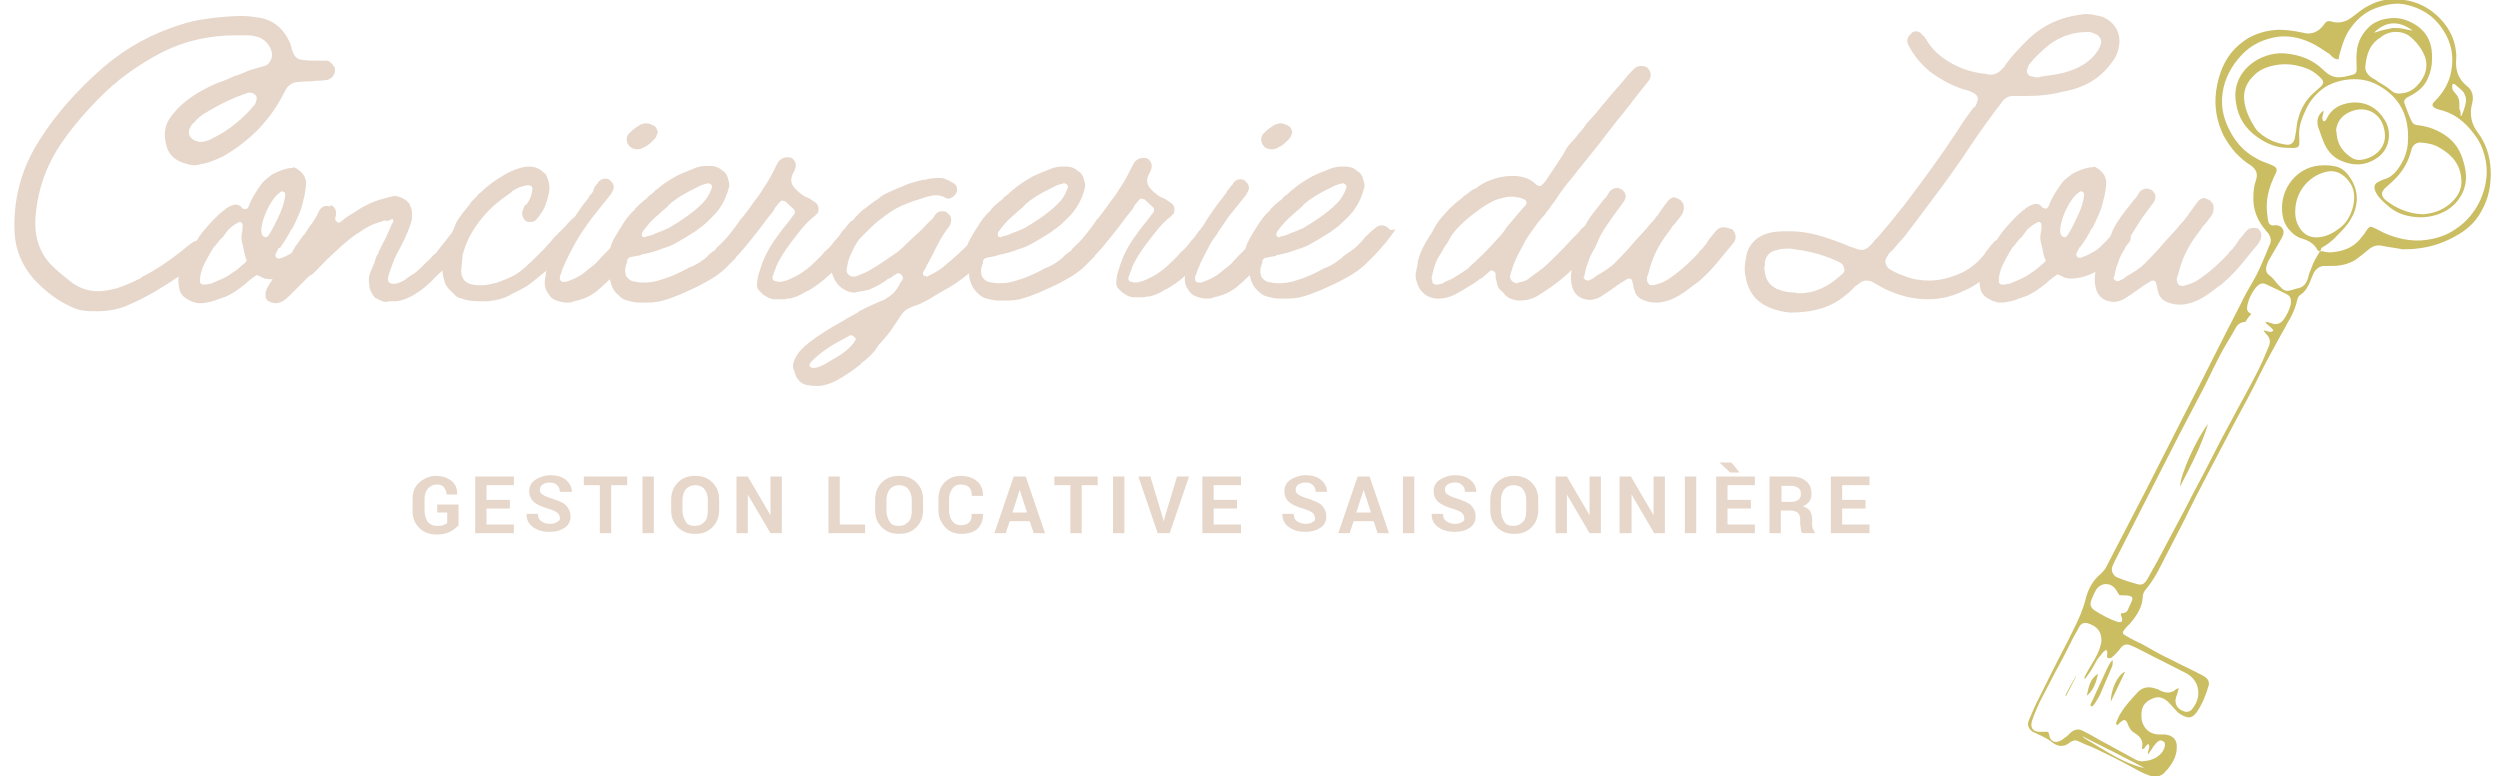 <?xml version="1.0" encoding="utf-8"?>
<!-- Generator: Adobe Illustrator 24.2.3, SVG Export Plug-In . SVG Version: 6.00 Build 0)  -->
<svg version="1.1" id="Calque_1" xmlns="http://www.w3.org/2000/svg" xmlns:xlink="http://www.w3.org/1999/xlink" x="0px" y="0px"
	 viewBox="0 0 375.1 116.5" style="enable-background:new 0 0 375.1 116.5;" xml:space="preserve">
<style type="text/css">
	.st0{fill:#E6D7CA;}
	.st1{fill:#CBBD62;}
</style>
<g>
	<path class="st0" d="M95.7,22.4c0.3,0,0.5-0.1,0.8-0.2c0-0.1,0.1-0.1,0.1-0.1c0.2-0.1,0.5-0.2,0.7-0.4c0.4-0.3,0.8-0.7,1.1-1.1
		c0.1-0.1,0.1-0.3,0.2-0.5c0.1-0.1,0.1-0.1,0.1-0.2c-0.1-0.6-0.3-0.9-0.7-1.1c-0.1,0-0.1,0-0.1,0c-0.3-0.2-0.6-0.3-1-0.3
		c-0.2,0-0.5,0.1-0.8,0.2c-0.7,0.4-1.2,0.8-1.7,1.3s-0.5,1.3,0,1.9C94.8,22.3,95.2,22.4,95.7,22.4z"/>
	<path class="st0" d="M190.9,22.4c0.3,0,0.5-0.1,0.8-0.2c0-0.1,0.1-0.1,0.1-0.1c0.2-0.1,0.5-0.2,0.7-0.4c0.4-0.3,0.8-0.7,1.1-1.1
		c0.1-0.1,0.1-0.3,0.2-0.5c0.1-0.1,0.1-0.1,0.1-0.2c-0.1-0.6-0.3-0.9-0.7-1.1c-0.1,0-0.1,0-0.1,0c-0.3-0.2-0.6-0.3-1-0.3
		c-0.2,0-0.5,0.1-0.8,0.2c-0.7,0.4-1.2,0.8-1.7,1.3s-0.5,1.3,0,1.9C189.9,22.3,190.4,22.4,190.9,22.4z"/>
	<path class="st0" d="M208.3,34.2c-0.3-0.2-0.6-0.4-1-0.4c-0.2,0-0.5,0.1-0.7,0.2c-0.5,0.4-1.1,0.9-1.6,1.4
		c-0.2,0.2-0.4,0.4-0.5,0.6c-0.5,0.5-1,1.1-1.6,1.5c-0.5,0.4-1.1,0.7-1.5,1.1c0,0.1-0.1,0.1-0.1,0.1c-0.6,0.5-1.3,1-2.2,1.4
		c-0.2,0.1-0.4,0.1-0.5,0.2c-1.1,0.6-2.5,1.3-3.9,1.7c-1.1,0.4-2,0.5-2.9,0.5c-0.5,0-1-0.1-1.6-0.2c-0.5-0.2-0.8-0.5-1-0.9
		c0-0.1,0-0.1,0-0.1c-0.2-0.6-0.1-1.1,0.1-1.6c0.1-0.2,0.1-0.4,0.1-0.5c0-0.2,0.2-0.4,0.4-0.5c0.2,0,0.4-0.1,0.5-0.1
		c0.4-0.1,0.7-0.1,1.1-0.2c0.1-0.1,0.1-0.1,0.1-0.1c1.1-0.2,2.2-0.5,3.2-0.9c0.7-0.2,1.5-0.5,2.3-1c0.7-0.4,1.4-0.8,2-1.2
		c0.2-0.1,0.3-0.2,0.5-0.3c0.7-0.5,1.4-1,2-1.6s1.3-1.2,1.8-2c0.7-1,1.1-2,1.4-3.2c0.1-0.1,0-0.2,0-0.4c0-0.1,0-0.2,0-0.2l-0.2-0.7
		c-0.1-0.4-0.3-0.7-0.6-1c-0.1,0-0.1,0-0.1,0c-0.5-0.5-1.1-0.8-1.9-0.8c-0.2,0-0.3,0-0.4,0c-0.2,0-0.3,0-0.5,0
		c-0.3,0-0.7,0.1-1.1,0.2c-1,0.4-2.1,0.8-3.1,1.3c-1.2,0.7-2,1.2-2.8,1.9c-0.3,0.2-0.6,0.5-0.8,0.7c-0.3,0.2-0.6,0.4-0.8,0.7
		c-0.2,0.2-0.3,0.3-0.5,0.4c-0.5,0.4-0.9,0.8-1.3,1.2c0,0,0,0,0,0.1c-0.8,0.7-1.5,1.6-2.2,2.8c-0.1,0.1-0.1,0.2-0.2,0.3
		c-0.4,0.7-0.8,1.3-1.1,2c-0.1,0.2-0.2,0.5-0.2,0.7c-0.8,0.8-1.5,1.5-2.2,2.3c-0.3,0.3-0.7,0.6-1,0.8c-0.2,0.2-0.4,0.3-0.6,0.5
		c-0.8,0.7-1.8,1.1-2.6,1.4c-0.2,0.1-0.4,0.1-0.7,0.1c-0.1,0-0.3-0.1-0.4-0.2c-0.1-0.1-0.1-0.3-0.1-0.5s0.1-0.4,0.2-0.6
		c0.1-0.4,0.2-0.7,0.4-1.1c0.1-0.1,0.1-0.3,0.2-0.5c0.5-1,1-2,1.6-3.1c0.1-0.2,0.3-0.4,0.4-0.6c0.2-0.3,0.4-0.5,0.6-0.8
		c0,0,0-0.1,0-0.1c0.5-0.7,1-1.4,1.5-2.2c0.9-1.1,1.8-2.3,2.8-3.5c0.2-0.4,0.4-0.7,0.4-1.1c-0.1-0.4-0.2-0.7-0.5-0.8v-0.1
		c-0.2-0.2-0.5-0.3-0.8-0.3c-0.4,0-0.8,0.2-1.1,0.6c0,0,0,0,0,0.1c-0.2,0.2-0.4,0.4-0.5,0.6s-0.4,0.4-0.5,0.7s-0.4,0.4-0.5,0.7
		c-0.2,0.3-0.5,0.6-0.8,1c-0.8,1.2-1.6,2.2-2.2,3.3c-0.2,0.2-0.4,0.5-0.5,0.7c0,0,0,0-0.1,0c-0.2,0.3-0.4,0.6-0.6,0.9
		c-0.4,0.4-0.7,0.8-1.1,1.3c-0.3,0.4-0.6,0.7-1,1c-0.3,0.4-0.6,0.7-0.9,1c0,0-0.1,0-0.1,0.1c-1.3,1.3-2.4,2.2-3.7,2.8
		c-0.6,0.3-1.4,0.7-2.3,0.7c-0.1,0-0.2-0.1-0.4-0.1s-0.3-0.1-0.4-0.2c-0.1-0.1-0.1-0.3-0.1-0.5c0.2-0.3,0.2-0.7,0.4-1
		c0.1-0.2,0.1-0.4,0.2-0.6c0.8-1.7,1.9-3.2,3.1-4.7c1-1.3,1.8-2.2,2.8-2.9c0-0.1,0-0.1,0-0.1c0.4-0.2,0.4-0.5,0.4-0.7
		c0.1-0.4-0.1-0.8-0.4-1.1c-0.4-0.2-0.8-0.6-1.3-0.8c0,0,0,0-0.1,0c-0.5-0.2-0.9-0.6-1.3-0.9c-0.1-0.1-0.1-0.1-0.2-0.2
		c-0.4-0.4-1-1-0.7-2c0.1-0.3,0.2-0.6,0.4-0.8c0-0.1,0-0.1,0-0.1c0.2-0.4,0.3-0.9,0.1-1.3c-0.2-0.4-0.5-0.7-1-0.7
		c-0.1,0-0.1,0-0.2,0c-0.5,0-1.1,0.3-1.4,0.8c-0.1,0.2-0.2,0.4-0.3,0.6c-0.4,0.8-0.8,1.6-1.3,2.4c-0.7,1.1-1.3,2.1-2,2.9
		c-0.5,0.8-1.1,1.5-1.6,2.2c-0.2,0.2-0.4,0.4-0.5,0.6c-1,1.4-2,2.8-3.4,4c-0.1,0.1-0.2,0.3-0.3,0.4c-0.4,0.3-0.9,0.6-1.2,1
		c0,0.1-0.1,0.1-0.1,0.1c-0.6,0.5-1.3,1-2.2,1.4c-0.2,0.1-0.4,0.1-0.5,0.2c-1.1,0.6-2.5,1.3-3.9,1.7c-1.1,0.4-2,0.5-2.9,0.5
		c-0.5,0-1-0.1-1.6-0.2c-0.5-0.2-0.8-0.5-1-0.9c0-0.1,0-0.1,0-0.1c-0.2-0.6-0.1-1.1,0.1-1.6c0.1-0.2,0.1-0.4,0.1-0.5
		c0-0.2,0.2-0.4,0.4-0.5c0.2,0,0.4-0.1,0.5-0.1c0.4-0.1,0.7-0.1,1.1-0.2c0.1-0.1,0.1-0.1,0.1-0.1c1.1-0.2,2.2-0.5,3.2-0.9
		c0.7-0.2,1.5-0.5,2.3-1c0.7-0.4,1.4-0.8,2-1.2c0.2-0.1,0.3-0.2,0.5-0.3c0.7-0.5,1.4-1,2-1.6s1.3-1.2,1.8-2c0.7-1,1.1-2,1.4-3.2
		c0.1-0.1,0-0.2,0-0.4c0-0.1,0-0.2,0-0.2l-0.2-0.7c-0.1-0.4-0.3-0.7-0.6-1c-0.1,0-0.1,0-0.1,0c-0.5-0.5-1.1-0.8-1.9-0.8
		c-0.2,0-0.3,0-0.4,0c-0.2,0-0.3,0-0.5,0c-0.3,0-0.7,0.1-1.1,0.2c-1,0.4-2.1,0.8-3.1,1.3c-1.2,0.7-2,1.2-2.8,1.9
		c-0.3,0.2-0.6,0.5-0.8,0.7c-0.3,0.2-0.6,0.4-0.8,0.7c-0.2,0.2-0.3,0.3-0.5,0.4c-0.5,0.4-0.9,0.8-1.3,1.2c0,0,0,0,0,0.1
		c-0.8,0.7-1.5,1.6-2.2,2.8c-0.1,0.1-0.1,0.2-0.2,0.3c-0.4,0.7-0.8,1.3-1.1,2c0,0,0,0,0,0.1c-0.3,0.4-0.7,0.7-1,1
		c-0.8,0.8-1.7,1.5-2.5,2.2c-0.1,0-0.1,0.1-0.1,0.1c-0.6,0.5-1.3,0.9-2.3,1.4c-0.1,0.1-0.2,0.1-0.2,0.1c-0.1,0-0.2-0.1-0.4-0.1
		c-0.1-0.1-0.2-0.1-0.2-0.2s-0.1-0.4,0.1-0.5c0.1-0.1,0.1-0.2,0.1-0.2s0.1-0.2,0.2-0.3c0.1-0.3,0.2-0.5,0.4-0.8
		c0.2-0.4,0.4-0.7,0.5-1c0.1-0.1,0.1-0.1,0.1-0.1c0.7-1.5,1.4-2.9,2.5-4.3c0.4-0.6,0.5-1.5-0.2-2c-0.1,0-0.1,0-0.1-0.1
		c-0.2-0.2-0.5-0.2-0.8-0.2c-0.4,0-0.8,0.2-1.1,0.7c-0.2,0.4-0.6,0.7-0.9,1c-0.9,1-1.9,1.9-2.9,2.8c-0.7,0.7-1.3,1.3-2,1.8
		c-1.2,0.8-2.3,1.6-3.5,2.3c-0.7,0.5-1.6,0.8-2.3,1.1c-0.2,0.1-0.4,0.1-0.6,0.1c-0.3,0-0.5-0.1-0.7-0.3s-0.4-0.5-0.2-1.1
		c0-0.1,0-0.1,0-0.1c0.1-0.5,0.2-1.1,0.5-1.7c0.4-0.9,0.8-1.8,1.5-2.6c0.2-0.2,0.5-0.5,0.8-0.8c0.8-0.8,1.6-1.6,2.6-2.3
		c0.1-0.1,0.3-0.2,0.4-0.3c0.6-0.4,1.1-0.8,1.7-1.1c1-0.5,2.5-1.1,4-1.5c0.1-0.1,0.1-0.1,0.2-0.1c0.5-0.1,1-0.3,1.6-0.3
		s1,0.1,1.5,0.4c0.1,0.1,0.2,0.1,0.4,0.1c0.4,0,0.8-0.3,1.1-0.7c0.4-0.6,0.2-1.3-0.3-1.6c-0.5-0.3-0.9-0.5-1.4-0.7
		c-0.4-0.1-0.7-0.1-1.1-0.1c-0.4,0-0.7,0.1-1.1,0.1c-0.4,0.1-0.7,0.2-1.1,0.2c-0.8,0.2-1.6,0.4-2.4,0.7c-0.4,0.2-0.8,0.4-1.2,0.5
		c-0.9,0.4-1.7,0.7-2.5,1.2c-0.4,0.3-0.7,0.6-1.1,0.8c-0.5,0.4-1,0.7-1.4,1.1h-0.1c-0.6,0.5-1.2,1.1-1.7,1.7c0,0-0.1,0.1-0.1,0.1
		c-0.2,0.1-0.4,0.2-0.5,0.4c-0.1,0.1-0.1,0.1-0.1,0.1c-0.2,0.3-0.5,0.6-0.7,0.9c0,0,0,0-0.1,0c-0.2,0.3-0.4,0.6-0.6,0.9
		c-0.4,0.4-0.7,0.8-1.1,1.3c-0.3,0.4-0.6,0.7-1,1c-0.3,0.4-0.6,0.7-0.9,1c0,0-0.1,0-0.1,0.1c-1.3,1.3-2.4,2.2-3.7,2.8
		c-0.6,0.3-1.4,0.7-2.3,0.7c-0.1,0-0.2-0.1-0.4-0.1s-0.3-0.1-0.4-0.2c-0.1-0.1-0.1-0.3-0.1-0.5c0.2-0.3,0.2-0.7,0.4-1
		c0.1-0.2,0.1-0.4,0.2-0.6c0.8-1.7,1.9-3.2,3.1-4.7c1-1.3,1.8-2.2,2.8-2.9c0-0.1,0-0.1,0-0.1c0.4-0.2,0.4-0.5,0.4-0.7
		c0.1-0.4-0.1-0.8-0.4-1.1c-0.4-0.2-0.8-0.6-1.3-0.8c0,0,0,0-0.1,0c-0.5-0.2-0.9-0.6-1.3-0.9c-0.1-0.1-0.1-0.1-0.2-0.2
		c-0.4-0.4-1-1-0.7-2c0.1-0.3,0.2-0.6,0.4-0.8c0-0.1,0-0.1,0-0.1c0.2-0.4,0.3-0.9,0.1-1.3c-0.2-0.4-0.5-0.7-1-0.7
		c-0.1,0-0.1,0-0.2,0c-0.5,0-1.1,0.3-1.4,0.8c-0.1,0.2-0.2,0.4-0.3,0.6c-0.4,0.8-0.8,1.6-1.3,2.4c-0.7,1.1-1.3,2.1-2,2.9
		c-0.5,0.8-1.1,1.5-1.6,2.2c-0.2,0.2-0.4,0.4-0.5,0.6c-1,1.4-2,2.8-3.4,4c-0.1,0.1-0.2,0.3-0.3,0.4c-0.4,0.3-0.9,0.6-1.2,1
		c0,0.1-0.1,0.1-0.1,0.1c-0.6,0.5-1.3,1-2.2,1.4c-0.2,0.1-0.4,0.1-0.5,0.2c-1.1,0.6-2.5,1.3-3.9,1.7c-1.1,0.4-2,0.5-2.9,0.5
		c-0.5,0-1-0.1-1.6-0.2c-0.5-0.2-0.8-0.5-1-0.9c0-0.1,0-0.1,0-0.1c-0.2-0.6-0.1-1.1,0.1-1.6c0.1-0.2,0.1-0.4,0.1-0.5
		c0-0.2,0.2-0.4,0.4-0.5c0.2,0,0.4-0.1,0.5-0.1c0.4-0.1,0.7-0.1,1.1-0.2c0.1-0.1,0.1-0.1,0.1-0.1c1.1-0.2,2.2-0.5,3.2-0.9
		c0.7-0.2,1.5-0.5,2.3-1c0.7-0.4,1.4-0.8,2-1.2c0.2-0.1,0.3-0.2,0.5-0.3c0.7-0.5,1.4-1,2-1.6s1.3-1.2,1.8-2c0.7-1,1.1-2,1.4-3.2
		c0.1-0.1,0-0.2,0-0.4c0-0.1,0-0.2,0-0.2l-0.2-0.7c-0.1-0.4-0.3-0.7-0.6-1c-0.1,0-0.1,0-0.1,0c-0.5-0.5-1.1-0.8-1.9-0.8
		c-0.2,0-0.3,0-0.4,0c-0.2,0-0.3,0-0.5,0c-0.3,0-0.7,0.1-1.1,0.2c-1,0.4-2.1,0.8-3.1,1.3c-1.2,0.7-2,1.2-2.8,1.9
		c-0.3,0.2-0.6,0.5-0.8,0.7c-0.3,0.2-0.6,0.4-0.8,0.7c-0.2,0.2-0.3,0.3-0.5,0.4c-0.5,0.4-0.9,0.8-1.3,1.2c0,0,0,0,0,0.1
		c-0.8,0.7-1.5,1.6-2.2,2.8c-0.1,0.1-0.1,0.2-0.2,0.3c-0.4,0.7-0.8,1.3-1.1,2c-0.1,0.2-0.2,0.5-0.2,0.7c-0.8,0.8-1.5,1.5-2.2,2.3
		c-0.3,0.3-0.7,0.6-1,0.8c-0.2,0.2-0.4,0.3-0.6,0.5c-0.8,0.7-1.8,1.1-2.6,1.4c-0.2,0.1-0.4,0.1-0.7,0.1c-0.1,0-0.3-0.1-0.4-0.2
		c-0.1-0.1-0.1-0.3-0.1-0.5s0.1-0.4,0.2-0.6c0.1-0.4,0.2-0.7,0.4-1.1c0.1-0.1,0.1-0.3,0.2-0.5c0.5-1,1-2,1.6-3.1
		c0.7-1.2,1.6-2.5,2.5-3.7c0.9-1.1,1.8-2.3,2.8-3.5c0.2-0.4,0.4-0.7,0.4-1.1c-0.1-0.4-0.2-0.7-0.5-0.8v-0.1
		c-0.2-0.2-0.5-0.3-0.8-0.3c-0.4,0-0.8,0.2-1.1,0.6c0,0,0,0,0,0.1c-0.2,0.2-0.4,0.4-0.5,0.6S89,28.8,88.8,29s-0.4,0.4-0.5,0.7
		c-0.2,0.3-0.5,0.6-0.8,1c-0.5,0.7-0.9,1.3-1.3,1.9c-0.1,0.1-0.2,0.1-0.3,0.2c-0.2,0.2-0.4,0.4-0.5,0.5S85,33.7,84.8,34
		c-0.2,0.2-0.4,0.3-0.5,0.5c-0.2,0.2-0.5,0.4-0.7,0.7c-0.4,0.3-0.7,0.7-1,1.1c-0.4,0.4-0.7,0.7-1,1.1c-1.3,1.3-2.3,2.3-3.4,3.2
		c-1,0.8-2,1.2-3.1,1.6c-0.2,0.1-0.4,0.1-0.5,0.2c-0.8,0.2-1.6,0.4-2.3,0.4c-0.5,0-0.9,0-1.4-0.1c-1.1-0.2-1.7-0.9-1.7-2.1
		c0.1-0.8,0.1-1.4,0.2-2.2c0,0,0,0,0-0.1c0.5-2,1.5-3.9,3.1-5.8c1.1-1.3,2.5-2.5,4.3-3.7c0-0.1,0-0.1,0-0.1l0.2-0.1
		c0.6-0.4,1.3-0.7,2.2-0.8c0.1,0,0.1,0,0.1,0c0.1,0,0.3,0.1,0.4,0.1c0.1,0.1,0.2,0.3,0.2,0.4c-0.1,0.8-0.3,1.5-0.7,2.1
		c-0.1,0.1-0.2,0.3-0.4,0.4c-0.1,0.1-0.2,0.2-0.2,0.4c-0.4,0.6-0.3,1.4,0.2,1.9c0.2,0.2,0.5,0.2,0.8,0.2c0.4,0,0.7-0.1,0.9-0.4
		c0.6-0.7,1.1-1.4,1.4-2.3v-0.1c0.2-0.4,0.3-0.8,0.4-1.3c0.3-1,0.1-2-0.4-3c-0.1-0.1-0.1-0.2-0.2-0.2c-0.7-0.7-1.4-1-2.3-1
		c-0.2,0-0.4,0-0.5,0c-1.1,0.2-2.1,0.6-3,1.1c-1.6,0.9-2.8,1.8-3.8,2.8c-0.2,0.1-0.4,0.3-0.5,0.5c-0.3,0.3-0.7,0.7-1,1
		c0,0,0,0,0,0.1c-0.8,1-1.6,1.9-2.2,3c-0.1,0.4-0.3,0.7-0.4,1c-0.1,0.2-0.2,0.4-0.3,0.6c-0.1,0.1-0.2,0.1-0.2,0.2l-2.2,2.8
		c0,0,0,0-0.1,0c-0.7,0.8-1.6,1.6-2.3,2.3c-0.5,0.5-1,0.8-1.5,1.1c-0.1,0.1-0.4,0.2-0.5,0.4c-0.5,0.3-1.1,0.7-2,0.7
		c-0.1,0-0.2,0-0.2-0.1c-0.2,0-0.3-0.1-0.4-0.2c-0.1-0.2-0.1-0.3-0.1-0.5s0.1-0.3,0.1-0.5c0.4-1.1,0.7-2.2,1.3-3.3
		c0.7-1.3,1.5-2.8,2-4.4c0.3-0.8,0.3-1.6,0.1-2.4c0-0.1,0-0.1-0.1-0.1c0-0.1-0.1-0.2-0.1-0.4c-0.4-0.7-1.5-1.3-2.4-1.3
		c-0.1,0-0.2,0.1-0.4,0.1l-1.5,0.4c-1.4,0.4-2.8,1.1-4.1,2c-0.7,0.4-1.3,0.8-2,1.4c-0.1,0.1-0.2,0.1-0.3,0.1c-0.1,0-0.2,0-0.2-0.1
		c-0.2-0.1-0.3-0.2-0.3-0.5c0-0.2,0-0.3,0.1-0.4c0-0.1,0-0.1,0-0.1s0-0.1,0-0.1c0.1-0.6-0.2-1.3-0.8-1.4C49.5,31,49.5,31,49.5,31
		c-0.2-0.1-0.4-0.1-0.5-0.1c-0.5,0-0.9,0.3-1.1,0.7c-0.4,1-1,1.8-1.6,2.6c-0.2,0.4-0.5,0.7-0.7,1.1c-0.1,0-0.1,0-0.1,0
		c-0.1,0.2-0.3,0.4-0.4,0.6c-0.3,0.4-0.5,0.7-0.8,1.1c-0.2,0.4-0.4,0.7-0.6,1c-0.5,0.3-1.1,0.6-1.8,0.8c0,0-0.1,0-0.1,0
		c-0.1,0-0.3-0.1-0.4-0.2c-0.1-0.2-0.1-0.4,0-0.6c0.1-0.1,0.1-0.2,0.2-0.4c0.1-0.1,0.2-0.3,0.2-0.4H42c0.7-1,1.3-1.9,1.7-2.8h0.1
		c0.7-1.4,1.4-2.8,1.7-4.3c0.1-0.3,0.1-0.5,0.2-0.8c0.1-0.8,0.3-1.6,0.2-2.3c0,0-0.1,0-0.1-0.1c0-0.7-1.3-1.8-1.8-1.8
		c-0.1,0.1-0.1,0.1-0.1,0.1h-0.3c-0.8,0.1-1.7,0.4-2.8,1c-0.5,0.4-1.1,0.8-1.5,1.3c-0.7,1-1.5,2.1-2,3.5c-0.1,0.2-0.2,0.3-0.4,0.4
		c0,0-0.1,0-0.1,0c-0.1,0-0.2-0.1-0.4-0.1c-0.2-0.2-0.2-0.3-0.4-0.4c-0.2-0.2-0.5-0.2-0.7-0.2c-0.2,0-0.4,0.1-0.7,0.2
		c-0.4,0.2-0.8,0.4-1,0.7c0,0,0,0-0.1,0c-1.1,0.9-2,1.9-3.1,3.2c-0.3,0.4-0.6,0.8-0.9,1.3c-0.2,0.1-0.4,0.1-0.5,0.2
		c-0.6,0.4-1.2,0.9-1.8,1.4c-1.9,1.5-3.8,2.8-6,3.9c0,0.1,0,0.1,0,0.1c-1.4,0.7-2.6,1.2-3.8,1.6c-0.1,0-0.1,0-0.1,0
		c-0.8,0.2-1.7,0.4-2.5,0.4c-1.6,0-3.1-0.5-4.4-1.6c-0.6-0.5-1.3-1-1.9-1.6c-2.2-1.8-3.3-4.3-3.2-7.4c0.2-4,1.4-7.7,3.5-11
		c1.5-2.3,3.3-4.5,5.8-7.1c2.8-2.9,6.1-5.3,9.8-7.2c3.4-1.7,7.1-2.5,11-2.5c0.4,0,0.8,0,1.2,0c0.7,0,1.3,0,1.9,0.2
		c1.2,0.3,2,1.2,2.3,2.4v0.1c0.1,0.8-0.4,1.7-1.1,1.9h-0.1c-0.3,0.1-0.6,0.2-1,0.3c-0.7,0.2-1.4,0.4-2,0.7c-0.5,0.2-0.9,0.4-1.4,0.5
		c-0.8,0.4-1.8,0.8-2.7,1.1c-1.6,0.7-3.1,1.5-4.5,2.6c-0.8,0.6-1.5,1.3-2.2,2.2c-1,1.2-1.3,2.6-0.9,4.3c0.3,1.4,1.1,2.3,2.5,2.8
		c0.6,0.2,1.2,0.4,1.7,0.4c0.4,0,0.8-0.1,1.1-0.2c0,0,0,0,0.1,0c1.2-0.2,2.2-0.7,3.1-1.1c4-2.3,6.8-5.2,8.7-8.6l0.7-1.3
		c0.4-0.8,1.1-1.3,2-1.3c0.7-0.1,1.4-0.1,2.1-0.1c0.4-0.1,0.8-0.1,1.1-0.1c0.4,0,0.8-0.1,1.1-0.1c0.4-0.1,0.8-0.4,1-0.8
		c0.2-0.4,0.2-0.8,0.1-1.1c-0.4-0.6-0.7-0.9-1.1-1c-0.6,0-1.2,0-1.7,0c-0.6,0-1.2,0-1.8-0.1c-0.9,0-1.4-0.4-1.7-1.3
		c-0.1-0.2-0.2-0.5-0.2-0.7c-0.1-0.2-0.1-0.4-0.2-0.6c-1-2.2-2.6-3.5-4.9-3.8c-0.1,0-0.1,0-0.1,0c-0.7-0.1-1.4-0.2-2-0.2
		c-0.3,0-0.5,0-0.7,0c-2.9,0.1-6.4,0.5-8.7,1.3c-4.2,1.3-8.1,3.4-11.6,6.4c-3.9,3.4-7.1,7-9.5,10.8c-2.8,4.3-4.1,9.1-3.8,14.3
		c0.2,2.4,1.1,4.6,2.8,6.6c1.6,1.7,3.3,3.1,5.2,4c0.6,0.3,1.4,0.7,2.3,0.8c0.7,0.1,1.4,0.1,2,0.1c1.8,0,3.4-0.3,4.9-1
		c2.8-1.2,5.3-2.8,7.4-4.2c-0.1,0.7,0,1.4,0.2,2.2c0.3,0.7,0.8,1.1,1.7,1.5c0.4,0.2,0.9,0.3,1.4,0.3c0.4,0,0.9-0.1,1.4-0.2
		c0.4-0.1,0.8-0.2,1.2-0.4c0.4-0.1,0.8-0.3,1.2-0.4c0.9-0.4,1.8-1,2.9-1.9c0.5-0.5,1-0.8,1.5-1.2c0.1-0.1,0.2-0.1,0.3-0.1
		c0.1,0,0.2,0,0.2,0.1c0.1,0,0.2,0.1,0.3,0.1c0.4,0.3,1,0.4,1.6,0.4c0.1,0,0.1,0,0.2,0c-0.3,0.5-0.7,1-0.9,1.5
		c-0.2,0.4-0.2,0.9-0.1,1.3s0.5,0.6,0.9,0.7c0,0,0,0,0.1,0c0.1,0,0.2,0.1,0.4,0.1c0.5,0,1-0.2,1.4-0.5c0.3-0.2,0.7-0.6,1-0.9
		c0.2-0.2,0.4-0.4,0.5-0.5c0.2-0.2,0.4-0.4,0.6-0.6c0.4-0.4,0.9-0.9,1.3-1.3c0.2-0.2,0.4-0.4,0.7-0.5c0.7-0.6,1.3-1.3,1.9-1.9
		c0.2-0.2,0.3-0.3,0.4-0.4c1.4-1.3,2.8-2.7,4.4-3.8l0.2-0.1c1-0.7,2.1-1.4,3.4-1.7l0.5-0.2c0.1,0,0.1,0,0.2,0s0.2,0,0.3,0.1
		C59,32.7,59,32.9,59,33s0,0.2,0,0.3c-0.1,0.1-0.1,0.2-0.2,0.3c-0.5,1.2-1,2.3-1.6,3.4c-0.1,0.2-0.1,0.3-0.2,0.4
		c0,0.1-0.1,0.1-0.1,0.2c-0.1,0.3-0.2,0.6-0.4,0.8c-0.1,0.4-0.3,0.8-0.4,1.3c0,0,0,0-0.1,0c0,0.1-0.1,0.3-0.1,0.4
		c-0.4,0.8-0.7,1.6-0.5,2.5c0,0,0,0,0,0.1c0,0.6,0.3,1.3,0.8,1.9c0.1,0.1,0.1,0.1,0.1,0.1c0.2,0.1,0.3,0.1,0.4,0.2
		c0.4,0.2,0.8,0.4,1.2,0.4c0,0,0.1,0,0.1,0c0.2-0.1,0.5-0.1,0.7-0.1s0.4,0,0.7,0c0,0,0,0,0.1,0c0.8-0.1,1.6-0.4,2.5-0.9
		c0.8-0.5,1.7-1.1,2.3-1.7c0.3-0.3,0.6-0.5,0.8-0.8c0.4-0.4,0.8-0.8,1.2-1.1c0,0,0.1-0.1,0.1-0.1c0,0.5,0.1,1,0.3,1.6v0.1
		c0.2,0.5,0.5,1,1,1.4c0,0.1,0.1,0.1,0.1,0.1c0.4,0.4,0.7,0.8,1.1,0.9H69c1,0.4,1.9,0.5,2.8,0.5c0.1,0,0.2,0,0.4,0
		c0.2,0,0.3,0,0.4,0s0.2,0,0.4,0s0.2,0,0.3,0c1.5-0.2,2.6-0.5,3.5-1.1c0.4-0.2,0.7-0.3,1-0.5c0.5-0.2,0.9-0.5,1.3-0.7
		c0.7-0.5,1.3-1,1.9-1.5c0.4-0.3,0.7-0.6,1-0.8c0,0.1-0.1,0.2-0.1,0.4v0.1c-0.2,1-0.3,1.9,0.2,2.7c0,0.1,0,0.1,0.1,0.1
		c0.4,0.9,1.1,1.2,2,1.4h0.1c0.2,0.1,0.5,0.1,0.7,0.1c0.3,0,0.6,0,0.9-0.1c0.2-0.1,0.5-0.2,0.8-0.2c0.2-0.1,0.4-0.2,0.6-0.2
		c0.9-0.3,1.5-0.7,2.1-1.1c0.8-0.7,1.5-1.3,2.1-1.9c0.2,0.9,0.5,1.7,1.2,2.3c0.4,0.4,0.8,0.7,1.1,0.8c0.7,0.2,1.4,0.4,2.1,0.4
		c0.4,0,0.8,0,1.1,0c1.1,0,1.9-0.1,2.8-0.4c0.7-0.2,1.4-0.5,2.2-0.8c1.1-0.5,2.3-1,3.4-1.6l1.6-0.9c0.1-0.1,0.2-0.2,0.3-0.2
		c0.5-0.4,1-0.7,1.4-1.1c0.3-0.3,0.6-0.6,0.9-0.9h0c0.3-0.3,0.5-0.5,0.8-0.8c0-0.1,0-0.1,0-0.1c0,0,0.1-0.1,0.1-0.1
		c0.8-0.8,1.5-1.7,2.4-2.8c0.1-0.1,0.2-0.3,0.3-0.4c0.7-0.8,1.3-1.7,2-2.6c0.3-0.4,0.7-0.8,1-1.3c0-0.1,0-0.1,0-0.1
		c0.2-0.3,0.5-0.6,0.8-1c0.1-0.1,0.2-0.2,0.4-0.2c0.1,0,0.3,0.1,0.4,0.1c0.4,0.4,0.8,0.7,1.2,1.1l0.1,0.1c0.2,0.2,0.2,0.5,0.1,0.7
		c-0.2,0.2-0.4,0.5-0.6,0.8c-0.7,0.9-1.4,1.7-2,2.6c-1.3,1.7-2.1,3.4-2.6,5.1c-0.2,0.5-0.4,1.3-0.4,2c-0.1,0.4,0.1,0.7,0.2,0.9
		l0.1,0.1c0.2,0.2,0.4,0.4,0.6,0.6c0.5,0.3,1,0.7,1.7,0.7h1.6c0.1,0,0.2-0.1,0.4-0.1c0.4,0,0.7-0.1,1-0.2c0.6-0.2,1.2-0.5,1.8-0.9
		c0,0,0,0,0.1,0c1.3-0.7,2.4-1.6,3.4-2.5c0.1-0.1,0.2-0.2,0.3-0.3c0.4,1.2,0.9,2,1.8,2.5c0.7,0.4,1.1,0.5,1.6,0.5
		c0.1,0,0.2,0,0.4-0.1c0.1,0,0.1,0,0.1,0c0.5-0.1,1-0.2,1.6-0.3c1-0.4,2-0.9,3-1.7c0.1,0,0.1,0,0.1,0c0.2-0.1,0.4-0.2,0.6-0.4
		c0.2-0.1,0.3-0.2,0.5-0.3c0.1-0.1,0.2-0.1,0.3-0.1s0.4,0.1,0.5,0.3c0.2,0.2,0.2,0.5,0.1,0.7s-0.3,0.4-0.4,0.5c0,0.1,0,0.1,0,0.1
		c-0.5,1.1-1.4,1.9-2.6,2.5c-0.1,0-0.1,0-0.1,0c-1.1,0.5-2.3,1-3.4,1.6c-0.1,0.1-0.2,0.1-0.2,0.2c-0.2,0.1-0.5,0.2-0.7,0.4
		c0,0,0,0-0.1,0c-0.2,0.1-0.4,0.3-0.7,0.4c-0.3,0.2-0.6,0.4-1,0.6c-1.8,1-3.4,2-4.8,3.1c-0.9,0.7-1.6,1.4-2,2.2
		c-0.2,0.4-0.7,1.2-0.2,2.1v0.1c0,0,0,0.1,0,0.1c0.1,0.1,0.1,0.3,0.2,0.4c0,0,0,0,0,0.1c0.5,0.9,1,1.3,1.9,1.4h0.1
		c0.4,0.1,0.7,0.1,1.1,0.1c0.2,0,0.4,0,0.5,0c0.9-0.1,1.7-0.4,2.5-0.8c1.4-0.8,2.6-1.6,3.7-2.5c0,0,0,0,0-0.1c0.7-0.5,1.3-1,1.9-1.7
		c0.2-0.2,0.4-0.5,0.5-0.7c0.1-0.1,0.2-0.2,0.2-0.3c0,0,0-0.1,0.1-0.1c0.5-0.6,1.1-1.2,1.6-1.9c0.5-0.7,0.9-1.3,1.3-1.9
		c0.2-0.4,0.5-0.7,0.7-1c0.2-0.2,0.5-0.5,0.8-0.6c0.4-0.2,0.8-0.4,1.2-0.5s0.9-0.4,1.3-0.6c0.5-0.2,0.9-0.5,1.4-0.8
		c0.4-0.2,0.8-0.5,1.2-0.7c1.5-0.8,2.8-1.7,4-2.7c0,0.1,0,0.2,0,0.3c0.1,1,0.5,1.9,1.2,2.6c0.4,0.4,0.8,0.7,1.1,0.8
		c0.7,0.2,1.4,0.4,2.1,0.4c0.4,0,0.8,0,1.1,0c1.1,0,1.9-0.1,2.8-0.4c0.7-0.2,1.4-0.5,2.2-0.8c1.1-0.5,2.3-1,3.4-1.6l1.6-0.9
		c0.1-0.1,0.2-0.2,0.3-0.2c0.5-0.4,1-0.7,1.4-1.1c0.3-0.3,0.6-0.6,0.9-0.9h0c0.3-0.3,0.5-0.5,0.8-0.8c0-0.1,0-0.1,0-0.1
		c0,0,0.1-0.1,0.1-0.1c0.8-0.8,1.5-1.7,2.4-2.8c0.1-0.1,0.2-0.3,0.3-0.4c0.7-0.8,1.3-1.7,2-2.6c0.3-0.4,0.7-0.8,1-1.3
		c0-0.1,0-0.1,0-0.1c0.2-0.3,0.5-0.6,0.8-1c0.1-0.1,0.2-0.2,0.4-0.2c0.1,0,0.3,0.1,0.4,0.1c0.4,0.4,0.8,0.7,1.2,1.1l0.1,0.1
		c0.2,0.2,0.2,0.5,0.1,0.7c-0.2,0.2-0.4,0.5-0.6,0.8c-0.7,0.9-1.4,1.7-2,2.6c-1.3,1.7-2.1,3.4-2.6,5.1c-0.2,0.5-0.4,1.3-0.4,2
		c-0.1,0.4,0.1,0.7,0.2,0.9l0.1,0.1c0.2,0.2,0.4,0.4,0.6,0.6c0.5,0.3,1,0.7,1.7,0.7h1.6c0.1,0,0.2-0.1,0.4-0.1c0.4,0,0.7-0.1,1-0.2
		c0.6-0.2,1.2-0.5,1.8-0.9c0,0,0,0,0.1,0c1-0.6,1.9-1.2,2.8-2c-0.1,0.7,0,1.3,0.3,1.8c0,0.1,0,0.1,0.1,0.1c0.4,0.9,1.1,1.2,2,1.4
		h0.1c0.2,0.1,0.5,0.1,0.7,0.1c0.3,0,0.6,0,0.9-0.1c0.2-0.1,0.5-0.2,0.8-0.2c0.2-0.1,0.4-0.2,0.6-0.2c0.9-0.3,1.5-0.7,2.1-1.1
		c0.8-0.7,1.5-1.3,2.1-1.9c0.2,0.9,0.5,1.7,1.2,2.3c0.4,0.4,0.8,0.7,1.1,0.8c0.7,0.2,1.4,0.4,2.1,0.4c0.4,0,0.8,0,1.1,0
		c1.1,0,1.9-0.1,2.8-0.4c0.7-0.2,1.4-0.5,2.2-0.8c1.1-0.5,2.3-1,3.4-1.6l1.6-0.9c0.1-0.1,0.2-0.2,0.3-0.2c0.5-0.4,1-0.7,1.4-1.1
		c1.7-1.6,3.1-3.1,4.7-5.4C208.5,34.6,208.5,34.5,208.3,34.2L208.3,34.2z M191.6,34.8c0.7-1,1.5-1.9,2.5-2.7
		c0.2-0.2,0.5-0.5,0.8-0.7c0.2-0.2,0.5-0.4,0.7-0.7c1-0.9,2.3-1.7,4-2.5c0.4-0.2,0.7-0.4,1.1-0.5c0.2-0.1,0.3-0.1,0.4-0.1
		s0.2-0.1,0.3-0.1c0.1,0,0.1,0,0.1,0c0.1,0,0.3,0.1,0.4,0.2c0.1,0.1,0.2,0.3,0.1,0.5c-0.3,0.9-0.8,1.7-1.4,2.3
		c-1.7,1.7-3.7,2.9-5.2,3.8h-0.1c-0.5,0.3-1.2,0.5-1.7,0.7c-0.1,0-0.1,0.1-0.2,0.1c-0.4,0.2-0.8,0.3-1.3,0.4
		c-0.1,0.1-0.1,0.1-0.2,0.1c-0.1,0-0.3-0.1-0.4-0.2C191.5,35.2,191.5,35,191.6,34.8z M149.8,34.8c0.7-1,1.5-1.9,2.5-2.7
		c0.2-0.2,0.5-0.5,0.8-0.7c0.2-0.2,0.5-0.4,0.7-0.7c1-0.9,2.3-1.7,4-2.5c0.4-0.2,0.7-0.4,1.1-0.5c0.2-0.1,0.3-0.1,0.4-0.1
		s0.2-0.1,0.3-0.1c0.1,0,0.1,0,0.1,0c0.1,0,0.3,0.1,0.4,0.2c0.1,0.1,0.2,0.3,0.1,0.5c-0.3,0.9-0.8,1.7-1.4,2.3
		c-1.7,1.7-3.7,2.9-5.2,3.8h-0.1c-0.5,0.3-1.2,0.5-1.7,0.7c-0.1,0-0.1,0.1-0.2,0.1c-0.4,0.2-0.8,0.3-1.3,0.4
		c-0.1,0.1-0.1,0.1-0.2,0.1c-0.1,0-0.3-0.1-0.4-0.2C149.7,35.2,149.7,35,149.8,34.8z M96.4,34.8c0.7-1,1.5-1.9,2.5-2.7
		c0.2-0.2,0.5-0.5,0.8-0.7c0.2-0.2,0.5-0.4,0.7-0.7c1-0.9,2.3-1.7,4-2.5c0.4-0.2,0.7-0.4,1.1-0.5c0.2-0.1,0.3-0.1,0.4-0.1
		s0.2-0.1,0.3-0.1c0.1,0,0.1,0,0.1,0c0.1,0,0.3,0.1,0.4,0.2c0.1,0.1,0.2,0.3,0.1,0.5c-0.3,0.9-0.8,1.7-1.4,2.3
		c-1.7,1.7-3.7,2.9-5.2,3.8h-0.1c-0.5,0.3-1.2,0.5-1.7,0.7c-0.1,0-0.1,0.1-0.2,0.1c-0.4,0.2-0.8,0.3-1.3,0.4
		c-0.1,0.1-0.1,0.1-0.2,0.1c-0.1,0-0.3-0.1-0.4-0.2C96.3,35.2,96.3,35,96.4,34.8z M38.5,14.9c0,0.2-0.1,0.3-0.1,0.4
		c0,0.1-0.1,0.2-0.1,0.3c-1.8,2.2-4,4-6.5,5.2c-0.7,0.4-1.3,0.5-1.9,0.5c-0.1,0-0.2-0.1-0.3-0.1c-0.4-0.1-0.8-0.3-1.1-0.7
		c-0.2-0.4-0.2-0.7-0.1-1.1c0-0.1,0.1-0.1,0.1-0.2c0.1-0.2,0.2-0.5,0.5-0.7c0.1-0.1,0.2-0.2,0.3-0.3c0.3-0.4,0.7-0.7,1.1-1
		c2.6-1.6,4.7-2.6,6.9-3.3c0.1,0,0.2,0,0.2,0c0.2,0,0.4,0.1,0.5,0.1c0.1,0.1,0.1,0.1,0.1,0.1c0.2,0.1,0.4,0.3,0.4,0.5V14.9z
		 M36.9,39.3c-0.2,0.2-0.4,0.4-0.7,0.6c-0.4,0.4-0.8,0.7-1.3,1c-1,0.8-2,1.1-3.1,1.6c-0.1,0-0.2,0.1-0.4,0.1h-0.1
		c-0.3,0.1-0.5,0.1-0.8,0.1S30,42.5,30,42.2c0-0.7,0.1-1.1,0.3-1.7c0-0.1,0-0.1,0-0.1c0.5-1.2,1.1-2.2,1.7-3.2
		c0.1-0.1,0.1-0.2,0.2-0.2c0.4-0.5,0.8-1.1,1.3-1.5c0.1-0.1,0.1-0.1,0.1-0.2c0.1-0.1,0.1-0.1,0.2-0.2c0.4-0.7,1-1.2,1.9-1.7
		c0.1,0,0.2-0.1,0.3-0.1c0.1,0,0.2,0,0.2,0.1c0.2,0.1,0.2,0.2,0.2,0.5c0,0.3,0,0.7-0.1,1c-0.1,0.5-0.1,1,0,1.4
		c0.1,0.3,0.1,0.5,0.2,0.8c0.1,0.5,0.2,1.1,0.4,1.7C37.1,39,37,39.2,36.9,39.3z M40.9,34.3c-0.2,0.4-0.4,0.7-0.6,1
		c-0.1,0.2-0.3,0.3-0.5,0.3c-0.2-0.1-0.4-0.2-0.5-0.4c-0.5-1.4,1.2-5.4,2.8-6.4c0.1-0.1,0.2-0.1,0.2-0.1c0.1,0,0.2,0.1,0.3,0.1
		c0.2,0.1,0.2,0.3,0.2,0.5C42.6,31.1,41.7,32.7,40.9,34.3z M128.3,51.1c-0.5,1-2.2,2.2-2.8,2.5s-2.3,1.6-3.4,1.6h-0.1
		c-0.2,0-0.4-0.1-0.5-0.2c-0.1-0.2,0-0.4,0.1-0.6c1.6-1.7,3.5-2.8,5.8-4c0.1-0.1,0.2-0.1,0.2-0.1c0.2,0,0.3,0.1,0.4,0.1
		C128.4,50.7,128.5,50.9,128.3,51.1z"/>
	<path class="st0" d="M258.6,34.1c-0.4,0-0.7,0.1-1,0.4c-0.4,0.4-0.7,0.9-1.1,1.3c-0.1,0.2-0.3,0.4-0.4,0.6
		c-0.1,0.2-0.2,0.4-0.4,0.5c-0.1,0.2-0.2,0.4-0.4,0.5c-0.1,0.1-0.2,0.2-0.4,0.4v0.1c-1.3,1.4-2.8,2.8-4.6,4
		c-0.6,0.4-1.4,0.7-1.9,0.8c-0.2,0.1-0.4,0.1-0.5,0.1c-0.2,0-0.5-0.1-0.6-0.3c-0.2-0.2-0.2-0.7-0.2-0.9c0-0.1,0.1-0.1,0.1-0.2
		c0,0,0-0.1,0-0.1c0.1-0.1,0.1-0.2,0.1-0.2c0.6-2.5,1.6-4.4,2.9-6.1c0.2-0.3,0.5-0.6,0.7-1c0,0,0-0.1,0.1-0.1
		c0.2-0.2,0.4-0.5,0.6-0.7c0.2-0.3,0.4-0.5,0.6-0.8c0.4-0.5,0.5-1,0.4-1.7c-0.2-0.5-0.5-0.8-1.1-1c-0.1,0-0.2-0.1-0.3-0.1
		c-0.4,0-0.7,0.3-0.9,0.5c-0.4,0.5-0.9,1.2-1.4,1.9c-0.1,0.2-0.2,0.4-0.4,0.5c-0.2,0.4-0.5,0.7-0.8,1c-0.8,1-1.7,1.9-2.5,2.8
		c-0.5,0.6-1.1,1.3-1.7,1.9c-0.5,0.5-1,1.1-1.6,1.6c0,0,0,0.1-0.1,0.1c-0.5,0.4-1.1,0.8-1.6,1.1c-0.2,0.1-0.4,0.2-0.7,0.4
		c-0.2,0.2-0.5,0.4-0.7,0.5c-0.1,0-0.2,0.1-0.3,0.1c-0.1,0.1-0.1,0.1-0.2,0.1c-0.5,0-0.7-0.4-0.7-0.5c0-0.1,0-0.1,0.1-0.1
		c0-0.1,0-0.2,0.1-0.4c0-0.2,0-0.3,0.1-0.5c0-0.1,0-0.1,0-0.1c0.1-0.5,0.4-1.1,0.6-1.8c0.2-0.4,0.4-0.9,0.7-1.3
		c0.2-0.4,0.4-0.9,0.6-1.3c0.4-1.1,1.1-2,1.7-2.9c0.2-0.3,0.4-0.6,0.7-1l1.4-1.9c0.5-0.7,0.4-1.4-0.3-1.9c-0.2-0.1-0.5-0.2-0.7-0.2
		c-0.4,0-0.9,0.2-1.2,0.7c-0.2,0.4-0.4,0.6-0.5,0.8c0,0,0,0-0.1,0c-0.1,0.2-0.2,0.3-0.3,0.4c-0.4,0.5-0.7,0.9-1,1.3
		c-0.1,0-0.1,0.1-0.1,0.1c-0.7,0.9-1.2,1.6-1.6,2.4c-0.1,0.1-0.3,0.2-0.4,0.3c-0.4,0.5-0.8,1-1.3,1.4c-1,1.1-2.3,2.5-3.8,3.9
		c-1,1-2.2,1.7-3.2,2.5c-0.4,0.2-0.8,0.3-1.3,0.4c-0.1,0-0.1,0.1-0.2,0.1c-0.3,0-0.6-0.2-0.8-0.4c-0.2-0.2-0.3-0.5-0.2-0.8v-0.1
		c0.1-0.1,0.1-0.2,0.1-0.3c0-0.1,0.1-0.2,0.1-0.3c0.5-1.7,1.4-3.2,2.2-4.7c0.5-0.8,1.1-1.6,1.6-2.3c0.1-0.2,0.2-0.3,0.4-0.5
		c0.2-0.3,0.5-0.6,0.7-0.8c0.2-0.3,0.4-0.6,0.7-0.9c0.3-0.5,0.7-1,1-1.4c0.4-0.7,0.9-1.3,1.4-2c0.5-0.7,1.1-1.3,1.6-2
		c0.2-0.3,0.5-0.7,0.8-1l2.8-3.5l1.3-1.7c0.2-0.2,0.3-0.4,0.4-0.5c0.3-0.4,0.6-0.8,1-1.3c0.8-1,1.6-1.9,2.3-2.9
		c0.4-0.5,0.8-1,1.1-1.4c0.4-0.5,0.8-1,1.2-1.5c0.5-0.6,0.5-1.3,0-1.9c-0.2-0.3-0.6-0.4-1-0.4s-0.7,0.1-1,0.3c-0.5,0.5-1,1-1.4,1.5
		l-0.4,0.5c-1,1.1-2,2.3-3,3.5c-0.6,0.7-1.1,1.4-1.7,2c-0.3,0.3-0.5,0.6-0.8,0.9c-0.3,0.5-0.7,1-1.1,1.4c-0.3,0.4-0.6,0.8-0.9,1.1
		c-0.5,0.5-1,1.1-1.3,1.8c-0.9,1.4-1.8,2.8-2.7,4.1c-0.1,0.2-0.3,0.4-0.4,0.5c-0.1,0.1-0.1,0.2-0.2,0.2c-0.1,0.1-0.2,0.2-0.4,0.2
		c-0.1,0-0.1,0-0.1,0c-0.1,0-0.2-0.1-0.4-0.2c-0.8-0.8-1.8-1.2-3.1-1.3c-0.1,0-0.3,0-0.5,0c-1.1,0-2.2,0.2-3.2,0.6
		c-0.8,0.3-1.6,0.7-2.3,1.3c-0.1,0-0.1,0-0.1,0c-0.5,0.2-0.9,0.6-1.3,0.9c-0.2,0.1-0.4,0.2-0.5,0.4c-1.1,0.8-2.2,1.8-3,2.8
		c-0.1,0.1-0.1,0.1-0.1,0.1c-0.2,0.3-0.5,0.5-0.7,0.9c-0.2,0.3-0.4,0.6-0.5,0.8c-0.2,0.4-0.4,0.8-0.7,1.2c-0.7,1.1-1.3,2.2-1.6,3.2
		c-0.1,0.3-0.2,0.7-0.2,1s-0.2,0.7-0.2,1.1c-0.2,0.5-0.1,1.1,0.1,1.7c0.2,0.6,0.4,1,0.7,1.3c0.5,0.6,1.2,1,2.2,1.1
		c0.1,0,0.2,0,0.4,0c1.2,0,2.3-0.5,3.1-1c0.6-0.3,1.1-0.7,1.7-1c0.3-0.2,0.6-0.4,0.9-0.6c0.2-0.2,0.5-0.4,0.8-0.5
		c0.2-0.3,0.6-0.5,0.9-0.8l0.2-0.2c0.1-0.1,0.2-0.1,0.4-0.1c0.1,0,0.1,0,0.2,0.1c0.2,0.1,0.3,0.2,0.3,0.5v0.4c0,0.1,0,0.2,0.1,0.4
		c0.1,0.4,0.1,0.8,0.3,1.1c0.1,0.2,0.2,0.3,0.4,0.5s0.4,0.3,0.5,0.5c0.5,0.6,1.1,0.9,2.2,1c0.7,0,1.7-0.1,2.6-0.6
		c0.2-0.1,0.4-0.2,0.6-0.4c0.2-0.1,0.4-0.2,0.5-0.3c1.3-0.8,2.6-1.8,3.8-2.9c0.1-0.1,0.3-0.3,0.4-0.4c-0.2,1.2-0.1,2.2,0.3,3.1
		c0.4,0.7,0.9,1.1,1.7,1.3c0.2,0,0.4,0.1,0.6,0.1c0.7,0,1.4-0.2,2.1-0.7c0.8-0.5,1.7-1.2,2.6-1.8c0.4-0.2,0.6-0.4,1-0.6
		c0.1-0.1,0.2-0.1,0.3-0.1c0.1,0,0.1,0,0.2,0c0.2,0.1,0.3,0.2,0.3,0.4c0.1,0.4,0.2,0.7,0.2,1c0,0.1,0,0.1,0.1,0.2
		c0.1,0.7,0.6,1.3,1.3,1.6c0.5,0.2,1.1,0.4,1.8,0.4c0.2,0,0.3,0,0.5,0c1.1-0.1,2.2-0.5,3.2-1.1c1-0.6,1.9-1.4,2.8-2
		c1.3-1.1,2.5-2.4,3.5-3.7c0.7-0.8,1.3-1.6,1.9-2.3c0.4-0.6,0.2-1.4-0.3-1.9C259.2,34.2,258.9,34.1,258.6,34.1z M226.3,33.8
		c-0.2,0.2-0.4,0.5-0.5,0.7c-0.3,0.4-0.5,0.7-0.8,1c-1.7,1.9-3.2,3.4-4.6,4.6v0.1c-0.6,0.4-1.3,0.9-2,1.3c-0.4,0.3-0.9,0.5-1.4,0.7
		c-0.1,0.1-0.2,0.1-0.4,0.2c-0.1,0.1-0.1,0.1-0.1,0.1c-0.2,0.1-0.3,0.1-0.5,0.1c-0.1,0.1-0.2,0.1-0.4,0.1h-0.1c-0.1,0-0.2,0-0.4-0.1
		c-0.1-0.1-0.2-0.2-0.2-0.4c0-0.1,0-0.1,0-0.2s-0.1-0.1-0.1-0.2c0-0.1,0-0.1,0-0.1c0.2-0.9,0.4-1.8,0.8-2.7c0.3-0.6,0.7-1.1,1-1.7
		c0.2-0.4,0.5-0.7,0.7-1.1c0.5-1,1.1-1.7,1.7-2.3c0.7-0.7,1.4-1.3,2.2-1.9c1.3-1,2.4-1.7,3.5-2.1c0.7-0.2,1.4-0.4,2.1-0.4
		c0.2,0,0.5,0,0.7,0.1c0.4,0,0.7,0.1,0.9,0.2c0.1,0.1,0.2,0.1,0.3,0.1c0.1,0.1,0.3,0.2,0.3,0.4c0.1,0.2,0,0.3-0.1,0.5
		C228,31.7,227.2,32.8,226.3,33.8L226.3,33.8z"/>
	<path class="st0" d="M338.9,34.4c-0.2-0.2-0.5-0.2-0.8-0.2c-0.4,0-0.7,0.1-1,0.4c-0.4,0.4-0.7,0.9-1.1,1.3
		c-0.1,0.2-0.3,0.4-0.4,0.6c-0.1,0.2-0.2,0.4-0.4,0.5c-0.1,0.2-0.2,0.4-0.4,0.5c-0.1,0.1-0.2,0.2-0.4,0.4v0.1
		c-1.3,1.4-2.8,2.8-4.6,4c-0.6,0.4-1.4,0.7-1.9,0.8c-0.2,0.1-0.4,0.1-0.5,0.1c-0.2,0-0.5-0.1-0.6-0.3c-0.2-0.2-0.2-0.7-0.2-0.9
		c0-0.1,0.1-0.1,0.1-0.2c0,0,0-0.1,0-0.1c0.1-0.1,0.1-0.2,0.1-0.2c0.6-2.5,1.6-4.4,2.9-6.1c0.2-0.3,0.5-0.6,0.7-1c0,0,0-0.1,0.1-0.1
		c0.2-0.2,0.4-0.5,0.6-0.7c0.2-0.3,0.4-0.5,0.6-0.8c0.4-0.5,0.5-1,0.4-1.7c-0.2-0.5-0.5-0.8-1.1-1c-0.1,0-0.2-0.1-0.3-0.1
		c-0.4,0-0.7,0.3-0.9,0.5c-0.4,0.5-0.9,1.2-1.4,1.9c-0.1,0.2-0.2,0.4-0.4,0.5c-0.2,0.4-0.5,0.7-0.8,1c-0.8,1-1.7,1.9-2.5,2.8
		c-0.5,0.6-1.1,1.3-1.7,1.9c-0.5,0.5-1,1.1-1.6,1.6c0,0,0,0.1-0.1,0.1c-0.5,0.4-1.1,0.8-1.6,1.1c-0.2,0.1-0.4,0.2-0.7,0.4
		c-0.2,0.2-0.5,0.4-0.7,0.5c-0.1,0-0.2,0.1-0.3,0.1c-0.1,0.1-0.1,0.1-0.2,0.1c-0.5,0-0.7-0.4-0.7-0.5c0-0.1,0-0.1,0.1-0.1
		c0-0.1,0-0.2,0.1-0.4c0-0.2,0-0.3,0.1-0.5c0-0.1,0-0.1,0-0.1c0.1-0.5,0.4-1.1,0.6-1.8c0.2-0.4,0.4-0.9,0.7-1.3
		c0.1-0.1,0.1-0.3,0.2-0.4c0.2-0.3,0.4-0.6,0.6-0.8c0.2-0.3,0.2-0.6,0.2-0.9c0.4-0.7,0.9-1.4,1.3-2.1c0.2-0.3,0.4-0.6,0.7-1l1.4-1.9
		c0.5-0.7,0.4-1.4-0.3-1.9c-0.2-0.1-0.5-0.2-0.7-0.2c-0.4,0-0.9,0.2-1.2,0.7c-0.2,0.4-0.4,0.6-0.5,0.8c0,0,0,0-0.1,0
		c-0.1,0.2-0.2,0.3-0.3,0.4c-0.4,0.5-0.7,0.9-1,1.3c-0.1,0-0.1,0.1-0.1,0.1c-0.9,1.2-1.6,2.2-2,3.2c-0.1,0.3-0.2,0.5-0.3,0.7
		c-0.7,0.8-1.3,1.4-2,2c-0.7,0.4-1.5,0.9-2.5,1.2c0,0-0.1,0-0.1,0c-0.1,0-0.3-0.1-0.4-0.2c-0.1-0.2-0.1-0.4,0-0.6
		c0.1-0.1,0.1-0.2,0.2-0.4c0.1-0.1,0.2-0.3,0.2-0.4h0.1c0.7-1,1.3-1.9,1.7-2.8h0.1c0.7-1.4,1.4-2.8,1.7-4.3c0.1-0.3,0.1-0.5,0.2-0.8
		c0.1-0.8,0.3-1.6,0.2-2.3c0,0-0.1,0-0.1-0.1c0-0.7-1.3-1.8-1.8-1.8c-0.1,0.1-0.1,0.1-0.1,0.1h-0.3c-0.8,0.1-1.7,0.4-2.8,1
		c-0.5,0.4-1.1,0.8-1.5,1.3c-0.7,1-1.5,2.1-2,3.5c-0.1,0.2-0.2,0.3-0.4,0.4c0,0-0.1,0-0.1,0c-0.1,0-0.2-0.1-0.4-0.1
		c-0.2-0.2-0.2-0.3-0.4-0.4c-0.2-0.2-0.5-0.2-0.7-0.2c-0.2,0-0.4,0.1-0.7,0.2c-0.4,0.2-0.8,0.4-1,0.7c0,0,0,0-0.1,0
		c-1.1,0.9-2,1.9-3.1,3.2c-0.3,0.4-0.6,0.8-0.9,1.3c-0.2,0.1-0.4,0.2-0.5,0.4c-0.1,0-0.1,0.1-0.1,0.1c-0.3,0.3-0.5,0.6-0.8,1
		c-0.2,0.2-0.3,0.4-0.5,0.7c-0.8,1-1.8,1.9-3.1,2.6c-1.7,0.8-3.4,1.3-5.2,1.3c-1.2,0-2.5-0.2-3.7-0.7c-0.6-0.2-1.3-0.5-2-0.9
		c-0.4-0.2-0.7-0.6-0.8-1c-0.1-0.4,0.1-0.8,0.3-1.1c0.2-0.4,0.5-0.7,0.8-0.9c0.3-0.4,0.7-0.8,1-1.2c0.5-0.5,1-1.1,1.4-1.7l0.4-0.5
		c3-4,6.1-8,8.9-12.3c1.4-2.1,3-4.3,4.6-6.4c0.4-0.6,1-1,1.7-1h2.2c1.8,0,3.7-0.2,5.5-0.7h0.1c3.1-0.6,5.4-2,7.1-4.4
		c0.7-0.8,1-1.9,1.1-2.9c0.1-2.1-1.3-3.4-2.6-3.9c-0.9-0.2-1.7-0.4-2.4-0.4c-0.3,0-0.6,0.1-0.9,0.1c-3,0.4-5.6,1.6-7.7,3.6
		c-1.4,1.4-2.8,2.8-3.8,4.4c-0.1,0-0.1,0-0.1,0c-0.5,0.7-1.1,1-1.9,1c-0.2,0-0.3,0-0.5-0.1c-1.3-0.1-2.5-0.4-3.6-0.8
		c-2-0.8-4.2-2.1-5.5-4.4c-0.1-0.1-0.1-0.1-0.1-0.1c-0.1-0.2-0.2-0.4-0.4-0.5c-0.1-0.1-0.1-0.1-0.2-0.2c-0.2-0.3-0.5-0.4-0.8-0.4
		s-0.6,0.1-0.8,0.4c-0.5,0.4-0.7,1-0.4,1.6c0.8,1.6,1.9,2.9,3.2,4c1.9,1.4,3.5,2.2,5.1,2.7c0.4,0.1,0.8,0.2,1.2,0.4
		c0.1,0.1,0.3,0.1,0.4,0.2c0,0,0,0,0.1,0.1c0.3,0.1,0.6,0.7,0.4,1c-0.1,0.4-0.2,0.7-0.5,1.1V16c-0.3,0.4-0.5,0.7-0.8,1.1
		c-0.6,0.8-1.2,1.7-1.7,2.5c-2.2,3.4-4.7,6.8-7.1,10c-0.6,0.8-1.2,1.6-1.8,2.3c-0.9,1.2-1.9,2.3-2.8,3.4c-0.3,0.3-0.5,0.6-0.8,0.8
		v0.1c-0.7,0.8-1.2,1.3-1.9,1.3c-0.4,0-0.8-0.2-1.4-0.4c-0.1,0-0.1,0-0.1,0c-0.9-0.4-1.9-0.8-2.8-1.1c-2.5-0.9-4.5-1.3-6.4-1.3
		c-0.1,0-0.2,0-0.3,0c-1.1,0-2.4,0-3.6,0.5c-1.3,0.5-2.2,1.5-2.6,2.8c-0.2,1.1-0.5,2.2-0.2,3.5c0.4,2.3,1.6,3.8,3.5,4.6
		c1.1,0.5,2.2,0.7,3.2,0.8c3.5,0,6.2-0.8,8.3-2.6c0.5-0.4,1-0.8,1.4-1.3c0.2-0.1,0.4-0.3,0.7-0.5c0.3-0.3,0.7-0.4,1.1-0.4
		c0.4,0,0.7,0.1,1,0.3l1.6,0.9c2.3,1.1,4.4,1.6,6.5,1.6c1.9,0,3.7-0.4,5.5-1.3c0.8-0.3,1.6-0.8,2.3-1.3c0,0.4,0.1,0.9,0.2,1.3
		c0.3,0.7,0.8,1.1,1.7,1.5c0.4,0.2,0.9,0.3,1.4,0.3c0.4,0,0.9-0.1,1.4-0.2c0.4-0.1,0.8-0.2,1.2-0.4c0.4-0.1,0.8-0.3,1.2-0.4
		c0.9-0.4,1.8-1,2.9-1.9c0.5-0.5,1-0.8,1.5-1.2c0.1-0.1,0.2-0.1,0.3-0.1c0.1,0,0.2,0,0.2,0.1c0.1,0,0.2,0.1,0.3,0.1
		c0.4,0.3,1,0.4,1.6,0.4c0.4,0,0.8-0.1,1.4-0.2c0.8-0.2,1.5-0.5,2.1-0.8c-0.2,1.2-0.1,2.2,0.3,3.1c0.4,0.7,0.9,1.1,1.7,1.3
		c0.2,0,0.4,0.1,0.6,0.1c0.7,0,1.4-0.2,2.1-0.7c0.8-0.5,1.7-1.2,2.6-1.8c0.4-0.2,0.6-0.4,1-0.6c0.1-0.1,0.2-0.1,0.3-0.1
		c0.1,0,0.1,0,0.2,0c0.2,0.1,0.3,0.2,0.3,0.4c0.1,0.4,0.2,0.7,0.2,1c0,0.1,0,0.1,0.1,0.2c0.1,0.7,0.6,1.3,1.3,1.6
		c0.5,0.2,1.1,0.4,1.8,0.4c0.2,0,0.3,0,0.5,0c1.1-0.1,2.2-0.5,3.2-1.1c1-0.6,1.9-1.4,2.8-2c1.3-1.1,2.5-2.4,3.5-3.7
		c0.7-0.8,1.3-1.6,1.9-2.3C339.5,35.6,339.4,34.9,338.9,34.4z M304.5,9.6c0.9-1.1,2-2.1,3.1-3V6.6c1.7-1.2,3.5-1.8,5.6-1.8
		c0.1,0,0.1,0,0.2,0c0.3,0,0.5,0.1,0.8,0.2c0.1,0.1,0.1,0.1,0.2,0.1c0.3,0.1,0.5,0.3,0.7,0.6c0.2,0.3,0.2,0.7,0.1,1
		c0,0.1-0.1,0.1-0.1,0.2c-0.1,0.2-0.2,0.5-0.4,0.8c-1.1,1.6-2.8,2.6-5,3.2c-1.1,0.3-2.3,0.4-3.5,0.6c-0.1,0.1-0.3,0.1-0.4,0.1
		c-0.1,0-0.1,0-0.1,0c-0.1,0-0.1,0-0.1,0c-0.1,0-0.2,0-0.2,0c-0.2-0.1-0.5-0.1-0.8-0.2c-0.3-0.1-0.5-0.5-0.5-0.8
		C304.2,10.3,304.3,9.9,304.5,9.6z M276.3,41.2c-1.9,1.8-4,2.8-6.4,2.8c-0.2,0-0.4,0-0.5-0.1c-0.8,0-1.7-0.1-2.6-0.5
		c-0.1,0-0.1,0-0.1,0c-1.1-0.5-1.8-1.4-1.9-2.6c-0.1-0.4-0.1-0.7,0-1c0-0.1,0-0.3,0-0.4v-0.1c0.2-1.1,1-1.6,1.5-1.7
		c0.6-0.2,1.2-0.3,1.8-0.3c0.4,0,0.7,0,1.1,0.1c2.6,0.3,4.9,1,6.9,2c0.4,0.2,0.5,0.5,0.6,0.9S276.7,40.9,276.3,41.2z M306.8,39.3
		c-0.2,0.2-0.4,0.4-0.7,0.6c-0.4,0.4-0.8,0.7-1.3,1c-1,0.8-2,1.1-3.1,1.6c-0.1,0-0.2,0.1-0.4,0.1h-0.1c-0.3,0.1-0.5,0.1-0.8,0.1
		c-0.3,0-0.5-0.2-0.5-0.5c0-0.7,0.1-1.1,0.3-1.7c0-0.1,0-0.1,0-0.1c0.5-1.2,1.1-2.2,1.7-3.2c0.1-0.1,0.1-0.2,0.2-0.2
		c0.4-0.5,0.8-1.1,1.3-1.5c0.1-0.1,0.1-0.1,0.1-0.2c0.1-0.1,0.1-0.1,0.2-0.2c0.4-0.7,1-1.2,1.9-1.7c0.1,0,0.2-0.1,0.3-0.1
		c0.1,0,0.2,0,0.2,0.1c0.2,0.1,0.2,0.2,0.2,0.5c0,0.3,0,0.7-0.1,1c-0.1,0.5-0.1,1,0,1.4c0.1,0.3,0.1,0.5,0.2,0.8
		c0.1,0.5,0.2,1.1,0.4,1.7C307,39,307,39.2,306.8,39.3z M310.8,34.3c-0.2,0.4-0.4,0.7-0.6,1c-0.1,0.2-0.3,0.3-0.5,0.3
		c-0.2-0.1-0.4-0.2-0.5-0.4c-0.5-1.4,1.2-5.4,2.8-6.4c0.1-0.1,0.2-0.1,0.2-0.1c0.1,0,0.2,0.1,0.3,0.1c0.2,0.1,0.2,0.3,0.2,0.5
		C312.5,31.1,311.6,32.7,310.8,34.3z"/>
</g>
<g>
	<g>
		<path class="st0" d="M68.7,78.9c-0.3,0.3-0.6,0.6-1.2,0.9s-1.2,0.4-2,0.4c-1,0-1.9-0.3-2.6-1s-1-1.5-1-2.5v-1.8c0-1,0.3-1.9,1-2.5
			s1.5-1,2.5-1c1,0,1.8,0.3,2.4,0.8s0.8,1.2,0.8,2l0,0h-1.6c0-0.5-0.2-0.8-0.4-1.1s-0.6-0.4-1.1-0.4c-0.5,0-0.9,0.2-1.3,0.6
			c-0.3,0.4-0.5,0.9-0.5,1.6v1.8c0,0.6,0.2,1.2,0.5,1.6c0.3,0.4,0.8,0.6,1.3,0.6c0.4,0,0.7,0,1-0.1c0.2-0.1,0.4-0.2,0.6-0.3v-1.6
			h-1.5v-1.2h3.2V78.9z"/>
		<path class="st0" d="M76.6,76.3H73v2.4h4.1V80h-5.8v-8.5h5.8v1.3H73V75h3.5V76.3z"/>
		<path class="st0" d="M84,77.8c0-0.3-0.1-0.6-0.3-0.8s-0.6-0.4-1.2-0.6c-1-0.3-1.8-0.6-2.3-1s-0.8-1-0.8-1.7s0.3-1.3,0.9-1.7
			s1.4-0.7,2.3-0.7c0.9,0,1.7,0.2,2.3,0.7s0.9,1.1,0.9,1.8l0,0H84c0-0.4-0.1-0.7-0.4-1s-0.6-0.4-1.1-0.4c-0.5,0-0.8,0.1-1.1,0.3
			s-0.4,0.5-0.4,0.8c0,0.3,0.1,0.5,0.4,0.7s0.7,0.4,1.4,0.6c0.9,0.3,1.7,0.6,2.1,1s0.7,1,0.7,1.7c0,0.7-0.3,1.3-0.9,1.7
			s-1.3,0.6-2.3,0.6c-0.9,0-1.7-0.2-2.4-0.7s-1-1.1-1-2l0,0h1.7c0,0.5,0.2,0.9,0.5,1.1s0.7,0.4,1.3,0.4c0.5,0,0.8-0.1,1.1-0.3
			S84,78.1,84,77.8z"/>
		<path class="st0" d="M94.1,72.8h-2.4V80H90v-7.2h-2.4v-1.3h6.5V72.8z"/>
		<path class="st0" d="M98.1,80h-1.7v-8.5h1.7V80z"/>
		<path class="st0" d="M107.9,76.5c0,1-0.3,1.9-1,2.6s-1.5,1-2.6,1c-1.1,0-1.9-0.3-2.6-1s-1-1.5-1-2.6V75c0-1,0.3-1.9,1-2.6
			s1.5-1,2.6-1c1.1,0,1.9,0.3,2.6,1s1,1.5,1,2.6V76.5z M106.2,75c0-0.7-0.2-1.2-0.5-1.6s-0.8-0.6-1.4-0.6s-1,0.2-1.4,0.6
			c-0.3,0.4-0.5,1-0.5,1.6v1.6c0,0.7,0.2,1.2,0.5,1.7s0.8,0.6,1.4,0.6c0.6,0,1-0.2,1.4-0.6s0.5-1,0.5-1.7V75z"/>
		<path class="st0" d="M117.3,80h-1.7l-3.4-5.8l0,0V80h-1.7v-8.5h1.7l3.4,5.8l0,0v-5.8h1.7V80z"/>
		<path class="st0" d="M126,78.7h3.8V80h-5.5v-8.5h1.7V78.7z"/>
		<path class="st0" d="M138.5,76.5c0,1-0.3,1.9-1,2.6s-1.5,1-2.6,1c-1.1,0-1.9-0.3-2.6-1s-1-1.5-1-2.6V75c0-1,0.3-1.9,1-2.6
			s1.5-1,2.6-1c1.1,0,1.9,0.3,2.6,1s1,1.5,1,2.6V76.5z M136.8,75c0-0.7-0.2-1.2-0.5-1.6s-0.8-0.6-1.4-0.6s-1,0.2-1.4,0.6
			c-0.3,0.4-0.5,1-0.5,1.6v1.6c0,0.7,0.2,1.2,0.5,1.7s0.8,0.6,1.4,0.6c0.6,0,1-0.2,1.4-0.6s0.5-1,0.5-1.7V75z"/>
		<path class="st0" d="M147.5,77.1L147.5,77.1c0,1-0.3,1.7-0.8,2.2s-1.4,0.8-2.4,0.8c-1,0-1.9-0.3-2.5-1s-1-1.5-1-2.5v-1.7
			c0-1,0.3-1.9,0.9-2.5s1.4-1,2.4-1c1.1,0,1.9,0.3,2.5,0.8s0.9,1.3,0.9,2.2l0,0h-1.7c0-0.6-0.1-1-0.4-1.3s-0.7-0.4-1.3-0.4
			c-0.5,0-0.9,0.2-1.2,0.6c-0.3,0.4-0.5,0.9-0.5,1.6v1.7c0,0.7,0.2,1.2,0.5,1.6c0.3,0.4,0.7,0.6,1.3,0.6c0.5,0,0.9-0.1,1.2-0.4
			s0.4-0.7,0.4-1.3H147.5z"/>
		<path class="st0" d="M154.5,78.2h-3l-0.6,1.8h-1.7l2.9-8.5h1.8l2.9,8.5h-1.7L154.5,78.2z M151.9,76.9h2.2l-1.1-3.4h0L151.9,76.9z"
			/>
		<path class="st0" d="M164.7,72.8h-2.4V80h-1.7v-7.2h-2.4v-1.3h6.5V72.8z"/>
		<path class="st0" d="M168.7,80h-1.7v-8.5h1.7V80z"/>
		<path class="st0" d="M174.5,77.8l0.1,0.5h0l0.1-0.5l1.9-6.3h1.8l-2.9,8.5h-1.8l-2.9-8.5h1.8L174.5,77.8z"/>
		<path class="st0" d="M185.6,76.3h-3.5v2.4h4.1V80h-5.8v-8.5h5.8v1.3h-4.1V75h3.5V76.3z"/>
		<path class="st0" d="M197.3,77.8c0-0.3-0.1-0.6-0.3-0.8s-0.6-0.4-1.2-0.6c-1-0.3-1.8-0.6-2.3-1s-0.8-1-0.8-1.7s0.3-1.3,0.9-1.7
			s1.4-0.7,2.3-0.7c0.9,0,1.7,0.2,2.3,0.7s0.9,1.1,0.9,1.8l0,0h-1.7c0-0.4-0.1-0.7-0.4-1s-0.6-0.4-1.1-0.4c-0.5,0-0.8,0.1-1.1,0.3
			s-0.4,0.5-0.4,0.8c0,0.3,0.1,0.5,0.4,0.7s0.7,0.4,1.4,0.6c0.9,0.3,1.7,0.6,2.1,1s0.7,1,0.7,1.7c0,0.7-0.3,1.3-0.9,1.7
			s-1.3,0.6-2.3,0.6c-0.9,0-1.7-0.2-2.4-0.7s-1-1.1-1-2l0,0h1.7c0,0.5,0.2,0.9,0.5,1.1s0.7,0.4,1.3,0.4c0.5,0,0.8-0.1,1.1-0.3
			S197.3,78.1,197.3,77.8z"/>
		<path class="st0" d="M206.1,78.2h-3l-0.6,1.8h-1.7l2.9-8.5h1.8l2.9,8.5h-1.7L206.1,78.2z M203.5,76.9h2.2l-1.1-3.4h0L203.5,76.9z"
			/>
		<path class="st0" d="M212.2,80h-1.7v-8.5h1.7V80z"/>
		<path class="st0" d="M219.7,77.8c0-0.3-0.1-0.6-0.3-0.8s-0.6-0.4-1.2-0.6c-1-0.3-1.8-0.6-2.3-1s-0.8-1-0.8-1.7s0.3-1.3,0.9-1.7
			s1.4-0.7,2.3-0.7c0.9,0,1.7,0.2,2.3,0.7s0.9,1.1,0.9,1.8l0,0h-1.7c0-0.4-0.1-0.7-0.4-1s-0.6-0.4-1.1-0.4c-0.5,0-0.8,0.1-1.1,0.3
			s-0.4,0.5-0.4,0.8c0,0.3,0.1,0.5,0.4,0.7s0.7,0.4,1.4,0.6c0.9,0.3,1.7,0.6,2.1,1s0.7,1,0.7,1.7c0,0.7-0.3,1.3-0.9,1.7
			s-1.3,0.6-2.3,0.6c-0.9,0-1.7-0.2-2.4-0.7s-1-1.1-1-2l0,0h1.7c0,0.5,0.2,0.9,0.5,1.1s0.7,0.4,1.3,0.4c0.5,0,0.8-0.1,1.1-0.3
			S219.7,78.1,219.7,77.8z"/>
		<path class="st0" d="M230.8,76.5c0,1-0.3,1.9-1,2.6s-1.5,1-2.6,1c-1.1,0-1.9-0.3-2.6-1s-1-1.5-1-2.6V75c0-1,0.3-1.9,1-2.6
			s1.5-1,2.6-1c1.1,0,1.9,0.3,2.6,1s1,1.5,1,2.6V76.5z M229,75c0-0.7-0.2-1.2-0.5-1.6s-0.8-0.6-1.4-0.6s-1,0.2-1.4,0.6
			c-0.3,0.4-0.5,1-0.5,1.6v1.6c0,0.7,0.2,1.2,0.5,1.7s0.8,0.6,1.4,0.6c0.6,0,1-0.2,1.4-0.6s0.5-1,0.5-1.7V75z"/>
		<path class="st0" d="M240.2,80h-1.7l-3.4-5.8l0,0V80h-1.7v-8.5h1.7l3.4,5.8l0,0v-5.8h1.7V80z"/>
		<path class="st0" d="M249.9,80h-1.7l-3.4-5.8l0,0V80H243v-8.5h1.7l3.4,5.8l0,0v-5.8h1.7V80z"/>
		<path class="st0" d="M254.5,80h-1.7v-8.5h1.7V80z"/>
		<path class="st0" d="M262.7,76.3h-3.5v2.4h4.1V80h-5.8v-8.5h5.8v1.3h-4.1V75h3.5V76.3z M261,70.9h-1.4l-1.6-1.5l0,0h1.8L261,70.9z
			"/>
		<path class="st0" d="M267.2,76.6V80h-1.7v-8.5h3.2c1,0,1.7,0.2,2.3,0.7s0.8,1.1,0.8,1.9c0,0.4-0.1,0.8-0.3,1.1s-0.6,0.6-1,0.8
			c0.5,0.1,0.9,0.4,1.1,0.7s0.3,0.8,0.3,1.3v0.6c0,0.2,0,0.5,0.1,0.7s0.2,0.5,0.3,0.6V80h-1.8c-0.2-0.1-0.3-0.3-0.3-0.6
			s-0.1-0.6-0.1-0.8V78c0-0.4-0.1-0.8-0.3-1s-0.6-0.4-1-0.4H267.2z M267.2,75.3h1.5c0.5,0,0.8-0.1,1.1-0.3s0.4-0.5,0.4-0.9
			c0-0.4-0.1-0.7-0.4-0.9s-0.6-0.3-1-0.3h-1.5V75.3z"/>
		<path class="st0" d="M279.9,76.3h-3.5v2.4h4.1V80h-5.8v-8.5h5.8v1.3h-4.1V75h3.5V76.3z"/>
	</g>
</g>
<g>
	<path class="st1" d="M360.4,37.4c-0.9-0.2-1.9-0.3-2.9-0.5c-0.8-0.2-1.5,0-2.2,0.6c-0.6,0.5-1.2,1-1.9,1.5c-1,0.6-2.2,0.9-3.4,0.9
		c-0.4,0-0.9,0-1.3,0c-0.5,0-1,0.3-1.3,0.7c-0.2,0.2-0.3,0.5-0.4,0.7c-0.2,0.4-0.3,0.8-0.5,1.2c-0.3,0.7-0.7,1.3-1.3,1.7
		c-0.3,0.2-0.4,0.4-0.5,0.7c-0.2,1-0.6,2-1.1,2.9c-0.5,0.8-0.9,1.7-1.4,2.5c-1.1,2-2.2,4-3.2,6c-1.1,2.3-2.3,4.5-3.5,6.7
		c-1.4,2.7-2.8,5.3-4.2,8c-1.2,2.3-2.4,4.6-3.5,6.9c-1.2,2.3-2.4,4.7-3.6,7c-0.6,1.2-1.3,2.4-2.2,3.5c-0.3,0.3-0.5,0.7-0.5,1.2
		c-0.1,1.5-0.8,2.6-1.7,3.7c-0.3,0.4-0.7,0.7-1,1.1c-0.4,0.5-0.4,0.7,0.2,1c0.8,0.5,1.7,0.9,2.5,1.3c1.4,0.8,2.8,1.6,4.3,2.3
		c1.5,0.8,3.1,1.5,4.6,2.3c0.2,0.1,0.3,0.2,0.5,0.3c0.4,0.3,0.6,0.7,0.5,1.2c-0.4,1.4-0.9,2.7-1.7,3.9c-0.1,0.2-0.3,0.4-0.5,0.6
		c-0.3,0.3-0.7,0.4-1.1,0.3c-0.6-0.2-1.2-0.5-1.6-1c-0.4-0.4-0.8-0.9-1.2-1.3c-0.7-0.6-1.4-0.9-2.3-0.5c-1,0.4-1.6,1-1.7,2.2
		c0,0.5,0,0.9,0.1,1.3c0.4,1.2,1.3,1.9,2.6,1.9c0.3,0,0.5,0,0.8,0c1.2,0.1,1.9,0.8,1.8,2c0,1.1-0.5,2.1-1.2,3
		c-0.2,0.3-0.5,0.5-0.7,0.8c-0.6,0.5-1.3,0.7-2.1,0.4c-0.5-0.2-1.1-0.4-1.6-0.7c-1.7-0.9-3.3-1.8-5-2.6c-1-0.5-2-1-3.1-1.4
		c-0.4-0.2-0.7-0.3-1.1-0.5c-0.4-0.2-0.7-0.1-1.1,0.1c-0.1,0.1-0.3,0.2-0.4,0.3c-0.6,0.4-1.3,0.4-1.9,0.1c-0.4-0.2-0.7-0.5-1-0.7
		c-0.4-0.2-0.7-0.4-1.1-0.6c-0.4-0.2-0.9-0.4-1.3-0.6c-0.6-0.4-0.9-1-0.6-1.7c0.3-0.7,0.6-1.4,0.9-2.1c1.6-3.2,3.2-6.5,4.9-9.7
		c0.7-1.4,1.4-2.8,2-4.2c0.3-0.8,0.6-1.6,0.8-2.5c0.4-1.4,1.1-2.6,2.2-3.5c0.3-0.3,0.6-0.6,0.8-1c1.9-3.7,3.8-7.3,5.7-11
		c2-4,4.1-8,6.1-12c2.8-5.4,5.5-10.9,8.3-16.3c0.6-1.3,1.3-2.5,2-3.7c0.7-1.2,1.2-2.4,1.7-3.6c0.3-0.6,0.5-1.3,0.8-1.9
		c0.2-0.5,0.1-1-0.2-1.5c-0.2-0.2-0.3-0.4-0.5-0.6c-1.2-1.4-1.9-3.1-1.8-5c0-0.8,0.1-1.7,0.4-2.5c0.3-1,0-1.6-0.8-2.2
		c-0.9-0.5-1.6-1.2-2.3-1.9c-0.7-0.8-1.3-1.7-1.8-2.6c-1-2.1-1.4-4.3-1.1-6.6c0.4-2.8,1.4-5.3,3.6-7.1c1.5-1.3,3.3-1.9,5.2-2.1
		c1.4-0.1,2.8,0.1,4.2,0.4c1.4,0.4,2.4-0.2,3.1-1.1c0.1-0.1,0.2-0.3,0.3-0.4c0.2-0.2,0.5-0.3,0.8-0.2c1.2,0.4,2.3,0.1,3.3-0.7
		c0.8-0.6,1.6-1.3,2.5-1.7c1.3-0.7,2.7-1,4.2-0.9c2.2,0.1,4.1,0.8,5.8,2.3c1.7,1.5,2.8,3.4,3,5.6c0.1,0.5,0,1.1,0,1.6
		c0,1.3,0.4,2.4,1.4,3.3c0,0,0.1,0.1,0.1,0.1c1,0.7,1.2,1.7,0.9,2.8c-0.4,1.5-0.1,3,0.8,4.2c1.3,1.7,1.9,3.6,2,5.7
		c0.1,2.2-0.3,4.3-1.4,6.2c-0.9,1.7-2.3,2.9-4,3.8c-1.8,1-3.7,1.6-5.7,1.8C361.9,37.4,361.2,37.4,360.4,37.4z M348.1,37.7
		C348.1,37.7,348.1,37.7,348.1,37.7c0.1,0,0.2,0,0.4,0c0.6,0.2,1.2,0.2,1.8,0.1c1.7-0.2,3.1-0.9,4.1-2.3c0.3-0.3,0.5-0.7,0.8-1.1
		c0.3-0.4,0.5-0.5,1-0.2c0.5,0.2,1,0.5,1.4,0.7c2,0.9,4.2,1.4,6.4,1.1c1.6-0.2,3.1-0.7,4.4-1.6c1.7-1.1,3-2.7,3.8-4.5
		c0.9-2.1,1.2-4.3,0.6-6.5c-0.3-1.2-0.8-2.3-1.6-3.3c-1.4-1.9-3.1-3.2-5.4-3.7c-0.3-0.1-0.6-0.2-0.8-0.5c-0.1-0.3,0.1-0.5,0.3-0.7
		c1.3-1.3,2.2-2.8,2.5-4.6c0.4-2.2,0-4.3-1.3-6.2c-1.3-2-3.2-3.2-5.5-3.7c-1.3-0.3-2.6-0.1-3.9,0.3c-1.7,0.5-3,1.4-4.1,2.8
		c-1,1.2-1.5,2.6-1.9,4.1c-0.1,0.3-0.2,0.7-0.2,1c-0.5,0-0.6-0.1-1-0.4c-0.2-0.2-0.4-0.5-0.7-0.6c-0.6-0.4-1.2-0.8-1.9-1.2
		c-1.7-0.9-3.5-1.4-5.4-1.2c-2.2,0.3-4.2,1.2-5.7,2.9c-1.4,1.5-2.4,3.4-2.7,5.4c-0.3,1.9,0,3.7,0.9,5.5c0.9,1.9,2.3,3.5,4.2,4.5
		c0.7,0.4,1.4,0.6,2.1,0.9c1,0.4,1.1,0.7,0.6,1.6c0,0,0,0,0,0c-0.7,1.5-1.2,3-1.2,4.7c0,0.7,0.1,1.4,0.2,2.1c0.1,0.6,0.5,0.8,1,0.7
		c1-0.1,1.6,0.7,1.2,1.6c-0.1,0.1-0.1,0.3-0.2,0.4c-0.6,1-1.2,2.1-1.8,3.1c-0.2,0.3-0.3,0.6-0.4,0.9c-0.2,0.6-0.1,1.2,0.4,1.5
		c0.5,0.4,0.9,0.9,1.3,1.4c0.2,0.2,0.4,0.4,0.6,0.6c0.3,0.3,0.7,0.4,1.1,0.3c0.5-0.1,1-0.3,1.5-0.4c0.7-0.2,1.1-0.8,1.3-1.5
		c0.1-0.5,0.3-1,0.5-1.5C347.1,39.3,347.6,38.5,348.1,37.7z M336.9,48.3c-0.6,0-1.1,0.3-1.4,0.8c-0.7,1.3-1.5,2.5-2.2,3.8
		c-0.9,1.7-1.7,3.4-2.6,5.2c-1.7,3.3-3.5,6.6-5.2,10c-2.7,5.3-5.4,10.6-8.1,15.9c-0.2,0.4-0.4,0.8-0.5,1.1c-0.1,0.5,0,0.9,0.4,1.3
		c0.2,0.2,0.5,0.3,0.8,0.4c0.7,0.3,1.4,0.5,2.1,0.7c1.1,0.4,1.5,0.3,2.1-0.8c0.5-0.9,1-1.8,1.5-2.7c1.4-2.6,2.8-5.3,4.2-7.9
		c1.2-2.4,2.5-4.7,3.7-7.1c1-2,2-3.9,3.1-5.9c1.3-2.5,2.7-4.9,4-7.5c0.6-1.2,1.1-2.4,1.6-3.6c0.3-0.7,0.2-1.3-0.3-1.8
		c-0.2-0.2-0.3-0.4-0.5-0.6c0.5-0.1,1,0.5,1.5,0c-0.3-0.6-0.9-0.7-1.2-1.3c0.3,0,0.6,0.1,0.9,0.2c0.7,0.3,1.3,0.1,1.8-0.5
		c0.5-0.7,0.9-1.5,1.1-2.3c0.1-0.8,0-1.3-0.7-1.6c-0.9-0.5-1.9-0.9-2.9-1.4c-0.6-0.3-1-0.2-1.5,0.3c-0.7,0.8-1.2,1.8-1.4,2.8
		c-0.1,0.5-0.1,0.9,0.4,1.2c0.1,0,0.1,0.1,0.2,0.1C337.3,47.6,337.1,48,336.9,48.3z M326.9,103.2c-0.1,0.5-0.2,0.9-0.4,1.4
		c-0.3,1,0.2,1.8,1.1,2.1c0.5,0.2,1,0.1,1.3-0.3c0.9-1.1,1.2-2.4,0.7-3.7c-0.4-0.9-1.1-1.5-2-1.9c-1.9-1-3.8-1.9-5.7-2.9
		c-0.8-0.4-1.5-0.8-2.3-1.1c-0.5-0.2-1-0.1-1.4,0.4c-0.1,0.1-0.2,0.3-0.3,0.4c-0.3,0.3-0.6,0.7-1,1c-0.2,0.2-0.5,0.2-0.7,0.1
		c-0.2-0.4,0.2-0.8-0.2-1.2c-0.1,0.1-0.3,0.2-0.4,0.3c-0.3,0.4-0.6,0.7-0.9,1.1c-0.4,0.7-0.8,1.5-1.3,2.2c-0.2,0.3-0.4,0.5-0.6,0.8
		c-0.1-0.2,0-0.3,0-0.4c0.2-0.4,0.4-0.7,0.6-1.1c0.6-1,1.2-1.9,1.6-3c0.1-0.4,0.3-0.9,0.3-1.3c0-1.5-0.8-2.2-2.1-2.6
		c-0.5-0.1-0.9,0-1.2,0.5c-0.3,0.6-0.7,1.2-1,1.8c-0.8,1.6-1.6,3.2-2.5,4.8c-0.8,1.6-1.7,3.2-2.5,4.8c-0.4,0.9-0.8,1.8-1.1,2.7
		c-0.4,1.1,0.2,1.8,1.4,1.7c0.1,0,0.2,0,0.3,0c0.2,0,0.4,0,0.7,0c0.1,0.2,0.2,0.5,0.2,0.7c0.2,0.7,0.8,1,1.5,0.7
		c0.3-0.1,0.5-0.3,0.8-0.5c0.3-0.2,0.6-0.5,0.9-0.8c0.5-0.4,1.1-0.6,1.7-0.3c0.2,0.1,0.4,0.2,0.6,0.3c1,0.5,1.9,1.1,2.9,1.6
		c1.4,0.8,2.8,1.5,4.2,2.3c0.5,0.3,1,0.5,1.6,0.4c1-0.1,1.8-0.4,2.5-1.1c0.3-0.3,0.5-0.7,0.6-1.1c0.1-0.4,0-0.7-0.3-0.8
		c-0.3-0.2-0.6-0.1-0.9,0.2c-0.2,0.2-0.3,0.4-0.5,0.6c-0.2,0.4-0.5,0.7-0.8,1.2c-0.2-0.6,0.5-1,0-1.6c-0.2,0.2-0.3,0.3-0.4,0.4
		c-0.1,0.2-0.2,0.4-0.5,0.4c0-0.1,0-0.2,0-0.3c0.2-1-0.3-1.6-1.1-2.1c-0.4-0.2-0.7-0.6-0.9-1c-0.1-0.2-0.2-0.5-0.3-0.7
		c-0.2-0.3-0.4-0.3-0.6-0.2c-0.1,0.1-0.3,0.2-0.4,0.3c-0.1,0.1-0.3,0.3-0.4,0.4c-0.3-0.2-0.2-0.4-0.1-0.6c0.2-0.4,0.3-0.8,0.6-1.2
		c0.7-1.2,1.7-2.2,2.6-3.2c0.6-0.6,1.4-0.8,2.2-0.6c0.4,0.1,0.8,0.2,1.1,0.4c0.8,0.4,1.7,0.5,2.4-0.2
		C326.8,103.3,326.8,103.3,326.9,103.2z M318,89.3c-0.2-0.3-0.4-0.6-0.5-0.8c-0.9-1.3-2.4-1-3,0c-0.3,0.5-0.5,1-0.7,1.5
		c-0.3,0.7-0.1,1.2,0.5,1.6c1.1,0.7,2.2,1.3,3.4,1.7c0.2,0.1,0.4,0,0.6,0c0.3-0.5-0.1-0.8-0.1-1.2c0.1,0,0.1-0.1,0.2-0.1
		c0.6,0,0.8-0.3,1-0.8c0.1-0.3,0.3-0.6,0.4-0.9c0.1-0.2,0.2-0.4,0.1-0.7C319.4,89.2,318.7,89.4,318,89.3z M369.2,17.4
		c0,0,0.1,0,0.1,0c0-0.1,0.1-0.1,0.1-0.2c0.2-0.5,0.4-1,0.5-1.5c0.2-0.7,0.1-1.3-0.3-1.9c-0.3-0.4-0.8-0.7-1.2-1.1
		c-0.1-0.1-0.2-0.1-0.4-0.1c-0.2,0.6,0,1,0.4,1.4c0.4,0.4,0.6,0.9,0.6,1.5c0,0.3,0,0.5,0,0.8C369.2,16.7,369.2,17,369.2,17.4z
		 M312.5,110.5C312.5,110.5,312.5,110.5,312.5,110.5c0.1,0.1,0.2,0.2,0.3,0.3c1.2,0.7,2.3,1.4,3.5,2.1c1.4,0.8,2.7,1.5,4.2,2
		c0.4,0.1,0.8,0.3,1.2,0.3c-3-1.6-6-3.1-9-4.6C312.7,110.5,312.6,110.5,312.5,110.5z"/>
	<path class="st1" d="M348.1,37.7c-0.1,0-0.1,0-0.2,0c0-0.1-0.1-0.1-0.2-0.2c-0.4-0.8-1.1-1.3-2-1.6c-0.8-0.2-1.5-0.6-2.1-1.3
		c-0.8-0.8-1.1-1.8-1.2-2.9c-0.1-1.8,0.4-3.3,1.5-4.7c1.3-1.5,2.9-2.2,4.8-2.2c0.4,0,0.9,0,1.3,0.1c1.1,0.1,1.9,0.7,2.5,1.6
		c0.8,1.1,1.2,2.4,1.1,3.7c-0.1,0.9-0.3,1.7-0.8,2.5c-0.5,1-1.3,1.8-2.1,2.6c-0.7,0.8-1.5,1.4-2.4,1.9
		C348.3,37.4,348.2,37.5,348.1,37.7L348.1,37.7z M344.4,31.3c-0.1,1.1,0.1,2.1,0.7,3c0.7,1,1.6,1.4,2.8,1.3c1.2-0.1,2.3-0.7,3.3-1.5
		c1-0.8,1.6-2,1.9-3.3c0.3-1.6,0.1-2.9-1.1-4.1c-0.9-0.9-1.9-1.2-3.1-0.9C346,26.6,344.5,29.1,344.4,31.3z"/>
	<path class="st1" d="M342.7,8c2.5,0.2,4.3,1,5.8,2.4c0.7,0.7,1.4,1.2,2.4,1.2c0.7,0,1.4-0.2,2.1-0.4c0.5-0.1,0.6-0.4,0.6-0.9
		c0-0.8-0.1-1.6,0-2.4c0.1-1.6,0.8-2.9,2-4c0.7-0.6,1.7-1,2.6-1.1c1.5-0.3,2.9,0.1,4.2,0.9c1.9,1.2,2.6,3,2.5,5.2
		c0,1-0.2,1.9-0.6,2.8c-0.4,1-1.1,1.7-2,2.3c-0.3,0.2-0.7,0.4-1.1,0.6c-0.4,0.3-0.6,0.5-0.4,1c0.3,0.8,0.6,1.7,1,2.5
		c0.2,0.5,0.6,0.7,1.1,0.7c1.6,0.2,3.1,0.8,4.4,1.8c1,0.8,1.7,1.8,2.1,3c0.1,0.2,0.1,0.4,0.2,0.6c0.6,1.9,0.6,3.7-0.5,5.4
		c-0.8,1.3-2,2.1-3.4,2.6c-1.3,0.4-2.5,0.5-3.8,0.3c-1.4-0.2-2.6-0.7-3.7-1.7c-0.5-0.4-1-0.9-1.4-1.4c-0.2-0.3-0.4-0.6-0.5-1
		c-0.1-0.5,0-0.8,0.5-1.1c0.3-0.1,0.6-0.3,0.9-0.4c0.8-0.2,1.4-0.7,1.9-1.3c1.1-1.4,1.7-3,1.7-4.7c0.1-2.9-0.8-5.4-3.1-7.2
		c-1.3-1-2.7-1.7-4.4-1.8c-1.8-0.1-3.5,0.3-5,1.2c-1.3,0.9-2.3,2.1-2.9,3.5c-0.4,0.9-0.8,1.8-0.9,2.8c-0.1,0.6,0,1.2,0,1.9
		c0,0.6-0.1,0.8-0.7,0.9c-0.7,0-1.4,0-2.1-0.1c-1.3-0.2-2.5-0.8-3.6-1.6c-1.7-1.2-2.8-2.9-3.1-5c-0.4-2.2,0.3-4.2,2-5.7
		C339,8.5,341,7.9,342.7,8z M336.7,14.3c0,0.2,0,0.3,0,0.5c0.1,1.6,0.8,3,1.6,4.3c0.2,0.3,0.4,0.6,0.7,0.8c1.1,1,2.5,1.6,4,1.8
		c0.7,0.1,1.1-0.2,1.3-0.9c0.1-0.4,0.1-0.7,0.2-1.1c0.1-0.6,0.1-1.2,0.3-1.8c0.4-1.6,1.2-3,2.5-4.1c0.3-0.3,0.6-0.5,0.9-0.8
		c0.5-0.5,0.5-0.8,0-1.3c-0.5-0.5-1.1-1-1.8-1.3c-1.4-0.6-3-0.9-4.5-0.7c-1.4,0.2-2.8,0.6-3.8,1.7C337.2,12.3,336.8,13.2,336.7,14.3
		z M362.8,32.1c0.5,0,0.8,0.1,1.2,0c1.6-0.2,2.9-0.8,4-1.9c0.9-0.9,1.4-2,1.3-3.2c-0.1-2.2-1.3-3.7-3.2-4.8
		c-0.8-0.5-1.7-0.7-2.7-0.8c-0.8-0.1-1.4,0.3-1.6,1.1c-0.4,1.6-1.1,2.9-2.2,4.1c-0.5,0.5-1,1-1.6,1.5c-0.9,0.8-0.7,1.3-0.1,1.9
		C359.4,31.2,361.1,31.9,362.8,32.1z M354.9,9.9c-0.1,0.7,0.3,1.4,1.2,1.9c0.2,0.1,0.4,0.2,0.6,0.4c0.7,0.4,1.4,0.8,2.1,1.4
		c0.4,0.4,1,0.5,1.6,0.4c1-0.1,1.8-0.6,2.4-1.3c1.1-1.2,1.6-2.7,1-4.3c-0.5-1.2-1.3-2.2-2.3-3c-1.3-0.9-3.1-0.8-4.3,0.2
		C355.7,6.5,355.1,7.9,354.9,9.9z M356.2,4.9c0.5-0.1,0.9-0.3,1.4-0.4c0.5-0.1,1-0.2,1.4-0.3c0.5,0,1,0,1.5,0.1
		c0.5,0.1,0.9,0.2,1.5,0.3C359.9,3,357.9,3.2,356.2,4.9z"/>
	<path class="st1" d="M348.6,16.6c0.1,0.5-0.4,1.1,0,1.6c0.3,0,0.4-0.2,0.5-0.4c0.7-1.5,2-2.2,3.7-2.4c2.2-0.2,3.9,0.8,5,2.6
		c1.2,1.9,0.7,4.6-1.3,5.8c-1.7,1.1-3.5,1.1-5.3,0.3c-1.3-0.6-2.1-1.6-2.6-2.9c-0.3-0.7-0.5-1.4-0.8-2.2
		C347.6,18.1,347.7,17.3,348.6,16.6z M350.5,19.5c0.1,0.4,0.1,0.9,0.2,1.3c0.3,1.3,1.1,2.2,2.2,2.9c0.3,0.2,0.7,0.3,1.1,0.3
		c1.9-0.1,4.2-1.6,3.8-4.2c-0.2-1.3-0.7-2.3-1.9-3c-1-0.5-2.1-0.5-3.1-0.1C351.5,17.2,350.7,18.1,350.5,19.5z"/>
	<path class="st1" d="M331.3,63.6c-1,3.3-2.6,6.3-4.2,9.4C327.1,71.3,329.5,65.9,331.3,63.6z"/>
	<path class="st1" d="M317,99.1c0,0.3,0,0.6-0.1,0.9c-0.6,1.4-1.2,2.8-1.8,4.2c-0.2,0.5-0.6,1-0.9,1.5c-0.1,0.1-0.2,0.2-0.3,0.3
		c-0.3-0.1-0.3-0.2-0.2-0.4c0.1-0.2,0.2-0.4,0.3-0.6c0.7-1.6,1.5-3.2,2.2-4.8c0.2-0.4,0.4-0.8,0.7-1.1C316.9,99.1,317,99.1,317,99.1
		z"/>
	<path class="st1" d="M318.8,100.8c0,0,0,0.1,0,0.1c-0.7,1.5-1.4,2.9-2.1,4.4C316.7,103.5,317.7,101.3,318.8,100.8z"/>
	<path class="st1" d="M314.8,101.1c-0.3,1.2-0.6,2.4-1.7,3.3C313.4,103,313.6,101.8,314.8,101.1z"/>
	<path class="st1" d="M311.5,101.5c-0.5,1-1,1.9-1.5,2.9c0,0-0.1,0-0.1-0.1c0.5-1,1-1.9,1.6-2.9
		C311.4,101.5,311.4,101.5,311.5,101.5z"/>
</g>
</svg>
